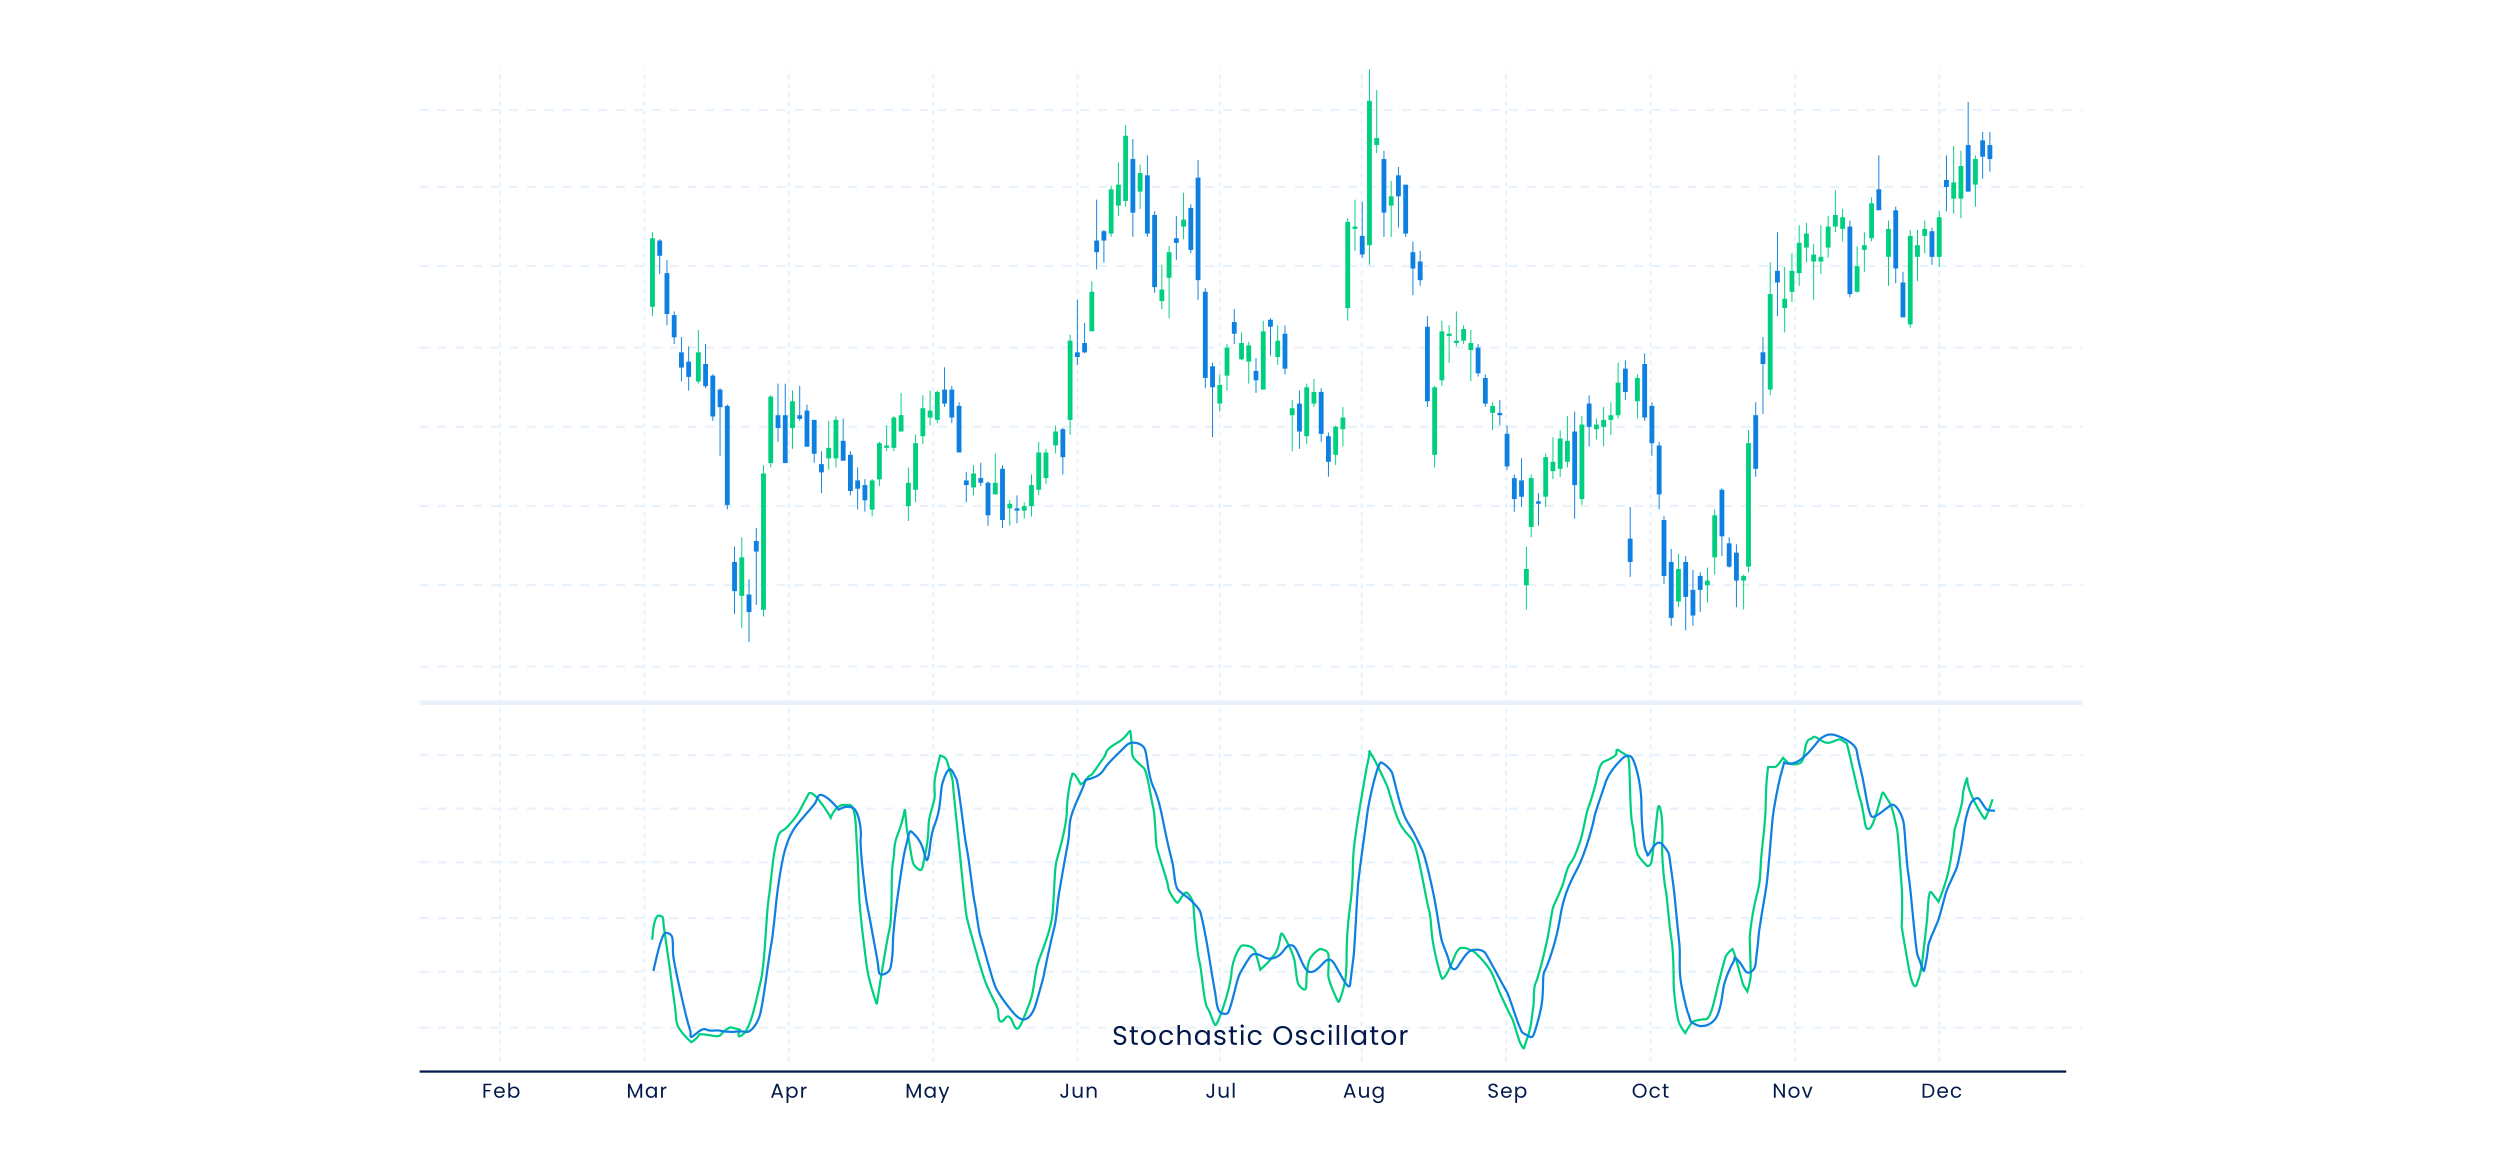 <svg width="1120" height="527" viewBox="0 0 1120 527" fill="none" xmlns="http://www.w3.org/2000/svg">
<rect width="1120" height="527" fill="white"/>
<line x1="224.018" y1="475.476" x2="224.018" y2="31" stroke="#E7F2FC" stroke-dasharray="2 2"/>
<line x1="288.707" y1="475.476" x2="288.707" y2="31" stroke="#E7F2FC" stroke-dasharray="2 2"/>
<line x1="353.396" y1="475.476" x2="353.396" y2="31" stroke="#E7F2FC" stroke-dasharray="2 2"/>
<line x1="418.085" y1="475.476" x2="418.085" y2="31" stroke="#E7F2FC" stroke-dasharray="2 2"/>
<line x1="482.774" y1="475.476" x2="482.774" y2="31" stroke="#E7F2FC" stroke-dasharray="2 2"/>
<line x1="546.419" y1="475.476" x2="546.419" y2="31" stroke="#E7F2FC" stroke-dasharray="2 2"/>
<line x1="610.065" y1="475.476" x2="610.065" y2="31" stroke="#E7F2FC" stroke-dasharray="2 2"/>
<line x1="674.754" y1="475.476" x2="674.754" y2="31" stroke="#E7F2FC" stroke-dasharray="2 2"/>
<line x1="739.443" y1="475.476" x2="739.443" y2="31" stroke="#E7F2FC" stroke-dasharray="2 2"/>
<line x1="804.132" y1="475.476" x2="804.132" y2="31" stroke="#E7F2FC" stroke-dasharray="2 2"/>
<line x1="868.821" y1="475.476" x2="868.821" y2="31" stroke="#E7F2FC" stroke-dasharray="2 2"/>
<line x1="188" y1="314.84" x2="932.966" y2="314.84" stroke="#E7F2FC" stroke-width="2"/>
<line x1="188" y1="49.281" x2="932.966" y2="49.281" stroke="#E7F2FC" stroke-dasharray="4 4"/>
<line x1="188" y1="83.712" x2="932.966" y2="83.712" stroke="#E7F2FC" stroke-dasharray="4 4"/>
<line x1="188" y1="119.187" x2="932.966" y2="119.187" stroke="#E7F2FC" stroke-dasharray="4 4"/>
<line x1="188" y1="155.705" x2="932.966" y2="155.705" stroke="#E7F2FC" stroke-dasharray="4 4"/>
<line x1="188" y1="191.179" x2="932.966" y2="191.179" stroke="#E7F2FC" stroke-dasharray="4 4"/>
<line x1="188" y1="226.654" x2="932.966" y2="226.654" stroke="#E7F2FC" stroke-dasharray="4 4"/>
<line x1="188" y1="262.128" x2="932.966" y2="262.128" stroke="#E7F2FC" stroke-dasharray="4 4"/>
<line x1="188" y1="298.646" x2="932.966" y2="298.646" stroke="#E7F2FC" stroke-dasharray="4 4"/>
<line x1="188" y1="338.294" x2="932.966" y2="338.294" stroke="#E7F2FC" stroke-dasharray="4 4"/>
<line x1="188" y1="362.292" x2="932.966" y2="362.292" stroke="#E7F2FC" stroke-dasharray="4 4"/>
<line x1="188" y1="386.289" x2="932.966" y2="386.289" stroke="#E7F2FC" stroke-dasharray="4 4"/>
<line x1="188" y1="411.33" x2="932.966" y2="411.33" stroke="#E7F2FC" stroke-dasharray="4 4"/>
<line x1="188" y1="435.328" x2="932.966" y2="435.328" stroke="#E7F2FC" stroke-dasharray="4 4"/>
<line x1="188" y1="460.368" x2="932.966" y2="460.368" stroke="#E7F2FC" stroke-dasharray="4 4"/>
<line x1="188" y1="480.054" x2="925.663" y2="480.054" stroke="#02194A"/>
<path d="M220.158 485.506V486.172H217.431V488.287H219.645V488.953H217.431V491.779H216.612V485.506H220.158ZM226.147 489.124C226.147 489.28 226.138 489.445 226.12 489.619H222.178C222.208 490.105 222.373 490.486 222.673 490.762C222.979 491.032 223.348 491.167 223.78 491.167C224.134 491.167 224.428 491.086 224.662 490.924C224.902 490.756 225.07 490.534 225.166 490.258H226.048C225.916 490.732 225.652 491.119 225.256 491.419C224.86 491.713 224.368 491.86 223.78 491.86C223.312 491.86 222.892 491.755 222.52 491.545C222.154 491.335 221.866 491.038 221.656 490.654C221.446 490.264 221.341 489.814 221.341 489.304C221.341 488.794 221.443 488.347 221.647 487.963C221.851 487.579 222.136 487.285 222.502 487.081C222.874 486.871 223.3 486.766 223.78 486.766C224.248 486.766 224.662 486.868 225.022 487.072C225.382 487.276 225.658 487.558 225.85 487.918C226.048 488.272 226.147 488.674 226.147 489.124ZM225.301 488.953C225.301 488.641 225.232 488.374 225.094 488.152C224.956 487.924 224.767 487.753 224.527 487.639C224.293 487.519 224.032 487.459 223.744 487.459C223.33 487.459 222.976 487.591 222.682 487.855C222.394 488.119 222.229 488.485 222.187 488.953H225.301ZM228.547 487.765C228.715 487.471 228.961 487.231 229.285 487.045C229.609 486.859 229.978 486.766 230.392 486.766C230.836 486.766 231.235 486.871 231.589 487.081C231.943 487.291 232.222 487.588 232.426 487.972C232.63 488.35 232.732 488.791 232.732 489.295C232.732 489.793 232.63 490.237 232.426 490.627C232.222 491.017 231.94 491.32 231.58 491.536C231.226 491.752 230.83 491.86 230.392 491.86C229.966 491.86 229.591 491.767 229.267 491.581C228.949 491.395 228.709 491.158 228.547 490.87V491.779H227.728V485.119H228.547V487.765ZM231.895 489.295C231.895 488.923 231.82 488.599 231.67 488.323C231.52 488.047 231.316 487.837 231.058 487.693C230.806 487.549 230.527 487.477 230.221 487.477C229.921 487.477 229.642 487.552 229.384 487.702C229.132 487.846 228.928 488.059 228.772 488.341C228.622 488.617 228.547 488.938 228.547 489.304C228.547 489.676 228.622 490.003 228.772 490.285C228.928 490.561 229.132 490.774 229.384 490.924C229.642 491.068 229.921 491.14 230.221 491.14C230.527 491.14 230.806 491.068 231.058 490.924C231.316 490.774 231.52 490.561 231.67 490.285C231.82 490.003 231.895 489.673 231.895 489.295Z" fill="#02194A"/>
<path d="M287.689 485.551V491.779H286.87V487.135L284.8 491.779H284.224L282.145 487.126V491.779H281.326V485.551H282.208L284.512 490.699L286.816 485.551H287.689ZM289.272 489.295C289.272 488.791 289.374 488.35 289.578 487.972C289.782 487.588 290.061 487.291 290.415 487.081C290.775 486.871 291.174 486.766 291.612 486.766C292.044 486.766 292.419 486.859 292.737 487.045C293.055 487.231 293.292 487.465 293.448 487.747V486.847H294.276V491.779H293.448V490.861C293.286 491.149 293.043 491.389 292.719 491.581C292.401 491.767 292.029 491.86 291.603 491.86C291.165 491.86 290.769 491.752 290.415 491.536C290.061 491.32 289.782 491.017 289.578 490.627C289.374 490.237 289.272 489.793 289.272 489.295ZM293.448 489.304C293.448 488.932 293.373 488.608 293.223 488.332C293.073 488.056 292.869 487.846 292.611 487.702C292.359 487.552 292.08 487.477 291.774 487.477C291.468 487.477 291.189 487.549 290.937 487.693C290.685 487.837 290.484 488.047 290.334 488.323C290.184 488.599 290.109 488.923 290.109 489.295C290.109 489.673 290.184 490.003 290.334 490.285C290.484 490.561 290.685 490.774 290.937 490.924C291.189 491.068 291.468 491.14 291.774 491.14C292.08 491.14 292.359 491.068 292.611 490.924C292.869 490.774 293.073 490.561 293.223 490.285C293.373 490.003 293.448 489.676 293.448 489.304ZM296.979 487.648C297.123 487.366 297.327 487.147 297.591 486.991C297.861 486.835 298.188 486.757 298.572 486.757V487.603H298.356C297.438 487.603 296.979 488.101 296.979 489.097V491.779H296.16V486.847H296.979V487.648Z" fill="#02194A"/>
<path d="M349.523 490.384H346.787L346.283 491.779H345.419L347.687 485.542H348.632L350.891 491.779H350.027L349.523 490.384ZM349.289 489.718L348.155 486.55L347.021 489.718H349.289ZM353.199 487.756C353.361 487.474 353.601 487.24 353.919 487.054C354.243 486.862 354.618 486.766 355.044 486.766C355.482 486.766 355.878 486.871 356.232 487.081C356.592 487.291 356.874 487.588 357.078 487.972C357.282 488.35 357.384 488.791 357.384 489.295C357.384 489.793 357.282 490.237 357.078 490.627C356.874 491.017 356.592 491.32 356.232 491.536C355.878 491.752 355.482 491.86 355.044 491.86C354.624 491.86 354.252 491.767 353.928 491.581C353.61 491.389 353.367 491.152 353.199 490.87V494.119H352.38V486.847H353.199V487.756ZM356.547 489.295C356.547 488.923 356.472 488.599 356.322 488.323C356.172 488.047 355.968 487.837 355.71 487.693C355.458 487.549 355.179 487.477 354.873 487.477C354.573 487.477 354.294 487.552 354.036 487.702C353.784 487.846 353.58 488.059 353.424 488.341C353.274 488.617 353.199 488.938 353.199 489.304C353.199 489.676 353.274 490.003 353.424 490.285C353.58 490.561 353.784 490.774 354.036 490.924C354.294 491.068 354.573 491.14 354.873 491.14C355.179 491.14 355.458 491.068 355.71 490.924C355.968 490.774 356.172 490.561 356.322 490.285C356.472 490.003 356.547 489.673 356.547 489.295ZM359.781 487.648C359.925 487.366 360.129 487.147 360.393 486.991C360.663 486.835 360.99 486.757 361.374 486.757V487.603H361.158C360.24 487.603 359.781 488.101 359.781 489.097V491.779H358.962V486.847H359.781V487.648Z" fill="#02194A"/>
<path d="M412.558 485.551V491.779H411.739V487.135L409.669 491.779H409.093L407.014 487.126V491.779H406.195V485.551H407.077L409.381 490.699L411.685 485.551H412.558ZM414.141 489.295C414.141 488.791 414.243 488.35 414.447 487.972C414.651 487.588 414.93 487.291 415.284 487.081C415.644 486.871 416.043 486.766 416.481 486.766C416.913 486.766 417.288 486.859 417.606 487.045C417.924 487.231 418.161 487.465 418.317 487.747V486.847H419.145V491.779H418.317V490.861C418.155 491.149 417.912 491.389 417.588 491.581C417.27 491.767 416.898 491.86 416.472 491.86C416.034 491.86 415.638 491.752 415.284 491.536C414.93 491.32 414.651 491.017 414.447 490.627C414.243 490.237 414.141 489.793 414.141 489.295ZM418.317 489.304C418.317 488.932 418.242 488.608 418.092 488.332C417.942 488.056 417.738 487.846 417.48 487.702C417.228 487.552 416.949 487.477 416.643 487.477C416.337 487.477 416.058 487.549 415.806 487.693C415.554 487.837 415.353 488.047 415.203 488.323C415.053 488.599 414.978 488.923 414.978 489.295C414.978 489.673 415.053 490.003 415.203 490.285C415.353 490.561 415.554 490.774 415.806 490.924C416.058 491.068 416.337 491.14 416.643 491.14C416.949 491.14 417.228 491.068 417.48 490.924C417.738 490.774 417.942 490.561 418.092 490.285C418.242 490.003 418.317 489.676 418.317 489.304ZM425.277 486.847L422.307 494.101H421.461L422.433 491.725L420.444 486.847H421.353L422.901 490.843L424.431 486.847H425.277Z" fill="#02194A"/>
<path d="M478.483 485.506V490.141C478.483 490.657 478.324 491.071 478.006 491.383C477.688 491.689 477.268 491.842 476.746 491.842C476.218 491.842 475.795 491.686 475.477 491.374C475.159 491.056 475 490.624 475 490.078H475.819C475.825 490.384 475.903 490.633 476.053 490.825C476.209 491.017 476.44 491.113 476.746 491.113C477.052 491.113 477.28 491.023 477.43 490.843C477.58 490.657 477.655 490.423 477.655 490.141V485.506H478.483ZM484.97 486.847V491.779H484.151V491.05C483.995 491.302 483.776 491.5 483.494 491.644C483.218 491.782 482.912 491.851 482.576 491.851C482.192 491.851 481.847 491.773 481.541 491.617C481.235 491.455 480.992 491.215 480.812 490.897C480.638 490.579 480.551 490.192 480.551 489.736V486.847H481.361V489.628C481.361 490.114 481.484 490.489 481.73 490.753C481.976 491.011 482.312 491.14 482.738 491.14C483.176 491.14 483.521 491.005 483.773 490.735C484.025 490.465 484.151 490.072 484.151 489.556V486.847H484.97ZM489.256 486.757C489.856 486.757 490.342 486.94 490.714 487.306C491.086 487.666 491.272 488.188 491.272 488.872V491.779H490.462V488.989C490.462 488.497 490.339 488.122 490.093 487.864C489.847 487.6 489.511 487.468 489.085 487.468C488.653 487.468 488.308 487.603 488.05 487.873C487.798 488.143 487.672 488.536 487.672 489.052V491.779H486.853V486.847H487.672V487.549C487.834 487.297 488.053 487.102 488.329 486.964C488.611 486.826 488.92 486.757 489.256 486.757Z" fill="#02194A"/>
<path d="M543.899 485.506V490.141C543.899 490.657 543.74 491.071 543.422 491.383C543.104 491.689 542.684 491.842 542.162 491.842C541.634 491.842 541.211 491.686 540.893 491.374C540.575 491.056 540.416 490.624 540.416 490.078H541.235C541.241 490.384 541.319 490.633 541.469 490.825C541.625 491.017 541.856 491.113 542.162 491.113C542.468 491.113 542.696 491.023 542.846 490.843C542.996 490.657 543.071 490.423 543.071 490.141V485.506H543.899ZM550.387 486.847V491.779H549.568V491.05C549.412 491.302 549.193 491.5 548.911 491.644C548.635 491.782 548.329 491.851 547.993 491.851C547.609 491.851 547.264 491.773 546.958 491.617C546.652 491.455 546.409 491.215 546.229 490.897C546.055 490.579 545.968 490.192 545.968 489.736V486.847H546.778V489.628C546.778 490.114 546.901 490.489 547.147 490.753C547.393 491.011 547.729 491.14 548.155 491.14C548.593 491.14 548.938 491.005 549.19 490.735C549.442 490.465 549.568 490.072 549.568 489.556V486.847H550.387ZM553.089 485.119V491.779H552.27V485.119H553.089Z" fill="#02194A"/>
<path d="M606.036 490.384H603.3L602.796 491.779H601.932L604.2 485.542H605.145L607.404 491.779H606.54L606.036 490.384ZM605.802 489.718L604.668 486.55L603.534 489.718H605.802ZM613.266 486.847V491.779H612.447V491.05C612.291 491.302 612.072 491.5 611.79 491.644C611.514 491.782 611.208 491.851 610.872 491.851C610.488 491.851 610.143 491.773 609.837 491.617C609.531 491.455 609.288 491.215 609.108 490.897C608.934 490.579 608.847 490.192 608.847 489.736V486.847H609.657V489.628C609.657 490.114 609.78 490.489 610.026 490.753C610.272 491.011 610.608 491.14 611.034 491.14C611.472 491.14 611.817 491.005 612.069 490.735C612.321 490.465 612.447 490.072 612.447 489.556V486.847H613.266ZM617.183 486.766C617.609 486.766 617.981 486.859 618.299 487.045C618.623 487.231 618.863 487.465 619.019 487.747V486.847H619.847V491.887C619.847 492.337 619.751 492.736 619.559 493.084C619.367 493.438 619.091 493.714 618.731 493.912C618.377 494.11 617.963 494.209 617.489 494.209C616.841 494.209 616.301 494.056 615.869 493.75C615.437 493.444 615.182 493.027 615.104 492.499H615.914C616.004 492.799 616.19 493.039 616.472 493.219C616.754 493.405 617.093 493.498 617.489 493.498C617.939 493.498 618.305 493.357 618.587 493.075C618.875 492.793 619.019 492.397 619.019 491.887V490.852C618.857 491.14 618.617 491.38 618.299 491.572C617.981 491.764 617.609 491.86 617.183 491.86C616.745 491.86 616.346 491.752 615.986 491.536C615.632 491.32 615.353 491.017 615.149 490.627C614.945 490.237 614.843 489.793 614.843 489.295C614.843 488.791 614.945 488.35 615.149 487.972C615.353 487.588 615.632 487.291 615.986 487.081C616.346 486.871 616.745 486.766 617.183 486.766ZM619.019 489.304C619.019 488.932 618.944 488.608 618.794 488.332C618.644 488.056 618.44 487.846 618.182 487.702C617.93 487.552 617.651 487.477 617.345 487.477C617.039 487.477 616.76 487.549 616.508 487.693C616.256 487.837 616.055 488.047 615.905 488.323C615.755 488.599 615.68 488.923 615.68 489.295C615.68 489.673 615.755 490.003 615.905 490.285C616.055 490.561 616.256 490.774 616.508 490.924C616.76 491.068 617.039 491.14 617.345 491.14C617.651 491.14 617.93 491.068 618.182 490.924C618.44 490.774 618.644 490.561 618.794 490.285C618.944 490.003 619.019 489.676 619.019 489.304Z" fill="#02194A"/>
<path d="M668.963 491.842C668.549 491.842 668.177 491.77 667.847 491.626C667.523 491.476 667.268 491.272 667.082 491.014C666.896 490.75 666.8 490.447 666.794 490.105H667.667C667.697 490.399 667.817 490.648 668.027 490.852C668.243 491.05 668.555 491.149 668.963 491.149C669.353 491.149 669.659 491.053 669.881 490.861C670.109 490.663 670.223 490.411 670.223 490.105C670.223 489.865 670.157 489.67 670.025 489.52C669.893 489.37 669.728 489.256 669.53 489.178C669.332 489.1 669.065 489.016 668.729 488.926C668.315 488.818 667.982 488.71 667.73 488.602C667.484 488.494 667.271 488.326 667.091 488.098C666.917 487.864 666.83 487.552 666.83 487.162C666.83 486.82 666.917 486.517 667.091 486.253C667.265 485.989 667.508 485.785 667.82 485.641C668.138 485.497 668.501 485.425 668.909 485.425C669.497 485.425 669.977 485.572 670.349 485.866C670.727 486.16 670.94 486.55 670.988 487.036H670.088C670.058 486.796 669.932 486.586 669.71 486.406C669.488 486.22 669.194 486.127 668.828 486.127C668.486 486.127 668.207 486.217 667.991 486.397C667.775 486.571 667.667 486.817 667.667 487.135C667.667 487.363 667.73 487.549 667.856 487.693C667.988 487.837 668.147 487.948 668.333 488.026C668.525 488.098 668.792 488.182 669.134 488.278C669.548 488.392 669.881 488.506 670.133 488.62C670.385 488.728 670.601 488.899 670.781 489.133C670.961 489.361 671.051 489.673 671.051 490.069C671.051 490.375 670.97 490.663 670.808 490.933C670.646 491.203 670.406 491.422 670.088 491.59C669.77 491.758 669.395 491.842 668.963 491.842ZM677.256 489.124C677.256 489.28 677.247 489.445 677.229 489.619H673.287C673.317 490.105 673.482 490.486 673.782 490.762C674.088 491.032 674.457 491.167 674.889 491.167C675.243 491.167 675.537 491.086 675.771 490.924C676.011 490.756 676.179 490.534 676.275 490.258H677.157C677.025 490.732 676.761 491.119 676.365 491.419C675.969 491.713 675.477 491.86 674.889 491.86C674.421 491.86 674.001 491.755 673.629 491.545C673.263 491.335 672.975 491.038 672.765 490.654C672.555 490.264 672.45 489.814 672.45 489.304C672.45 488.794 672.552 488.347 672.756 487.963C672.96 487.579 673.245 487.285 673.611 487.081C673.983 486.871 674.409 486.766 674.889 486.766C675.357 486.766 675.771 486.868 676.131 487.072C676.491 487.276 676.767 487.558 676.959 487.918C677.157 488.272 677.256 488.674 677.256 489.124ZM676.41 488.953C676.41 488.641 676.341 488.374 676.203 488.152C676.065 487.924 675.876 487.753 675.636 487.639C675.402 487.519 675.141 487.459 674.853 487.459C674.439 487.459 674.085 487.591 673.791 487.855C673.503 488.119 673.338 488.485 673.296 488.953H676.41ZM679.656 487.756C679.818 487.474 680.058 487.24 680.376 487.054C680.7 486.862 681.075 486.766 681.501 486.766C681.939 486.766 682.335 486.871 682.689 487.081C683.049 487.291 683.331 487.588 683.535 487.972C683.739 488.35 683.841 488.791 683.841 489.295C683.841 489.793 683.739 490.237 683.535 490.627C683.331 491.017 683.049 491.32 682.689 491.536C682.335 491.752 681.939 491.86 681.501 491.86C681.081 491.86 680.709 491.767 680.385 491.581C680.067 491.389 679.824 491.152 679.656 490.87V494.119H678.837V486.847H679.656V487.756ZM683.004 489.295C683.004 488.923 682.929 488.599 682.779 488.323C682.629 488.047 682.425 487.837 682.167 487.693C681.915 487.549 681.636 487.477 681.33 487.477C681.03 487.477 680.751 487.552 680.493 487.702C680.241 487.846 680.037 488.059 679.881 488.341C679.731 488.617 679.656 488.938 679.656 489.304C679.656 489.676 679.731 490.003 679.881 490.285C680.037 490.561 680.241 490.774 680.493 490.924C680.751 491.068 681.03 491.14 681.33 491.14C681.636 491.14 681.915 491.068 682.167 490.924C682.425 490.774 682.629 490.561 682.779 490.285C682.929 490.003 683.004 489.673 683.004 489.295Z" fill="#02194A"/>
<path d="M734.548 491.842C733.966 491.842 733.435 491.707 732.955 491.437C732.475 491.161 732.094 490.78 731.812 490.294C731.536 489.802 731.398 489.25 731.398 488.638C731.398 488.026 731.536 487.477 731.812 486.991C732.094 486.499 732.475 486.118 732.955 485.848C733.435 485.572 733.966 485.434 734.548 485.434C735.136 485.434 735.67 485.572 736.15 485.848C736.63 486.118 737.008 486.496 737.284 486.982C737.56 487.468 737.698 488.02 737.698 488.638C737.698 489.256 737.56 489.808 737.284 490.294C737.008 490.78 736.63 491.161 736.15 491.437C735.67 491.707 735.136 491.842 734.548 491.842ZM734.548 491.131C734.986 491.131 735.379 491.029 735.727 490.825C736.081 490.621 736.357 490.33 736.555 489.952C736.759 489.574 736.861 489.136 736.861 488.638C736.861 488.134 736.759 487.696 736.555 487.324C736.357 486.946 736.084 486.655 735.736 486.451C735.388 486.247 734.992 486.145 734.548 486.145C734.104 486.145 733.708 486.247 733.36 486.451C733.012 486.655 732.736 486.946 732.532 487.324C732.334 487.696 732.235 488.134 732.235 488.638C732.235 489.136 732.334 489.574 732.532 489.952C732.736 490.33 733.012 490.621 733.36 490.825C733.714 491.029 734.11 491.131 734.548 491.131ZM738.973 489.304C738.973 488.794 739.075 488.35 739.279 487.972C739.483 487.588 739.765 487.291 740.125 487.081C740.491 486.871 740.908 486.766 741.376 486.766C741.982 486.766 742.48 486.913 742.87 487.207C743.266 487.501 743.527 487.909 743.653 488.431H742.771C742.687 488.131 742.522 487.894 742.276 487.72C742.036 487.546 741.736 487.459 741.376 487.459C740.908 487.459 740.53 487.621 740.242 487.945C739.954 488.263 739.81 488.716 739.81 489.304C739.81 489.898 739.954 490.357 740.242 490.681C740.53 491.005 740.908 491.167 741.376 491.167C741.736 491.167 742.036 491.083 742.276 490.915C742.516 490.747 742.681 490.507 742.771 490.195H743.653C743.521 490.699 743.257 491.104 742.861 491.41C742.465 491.71 741.97 491.86 741.376 491.86C740.908 491.86 740.491 491.755 740.125 491.545C739.765 491.335 739.483 491.038 739.279 490.654C739.075 490.27 738.973 489.82 738.973 489.304ZM746.245 487.522V490.429C746.245 490.669 746.296 490.84 746.398 490.942C746.5 491.038 746.677 491.086 746.929 491.086H747.532V491.779H746.794C746.338 491.779 745.996 491.674 745.768 491.464C745.54 491.254 745.426 490.909 745.426 490.429V487.522H744.787V486.847H745.426V485.605H746.245V486.847H747.532V487.522H746.245Z" fill="#02194A"/>
<path d="M799.627 491.779H798.808L795.514 486.784V491.779H794.695V485.497H795.514L798.808 490.483V485.497H799.627V491.779ZM803.674 491.86C803.212 491.86 802.792 491.755 802.414 491.545C802.042 491.335 801.748 491.038 801.532 490.654C801.322 490.264 801.217 489.814 801.217 489.304C801.217 488.8 801.325 488.356 801.541 487.972C801.763 487.582 802.063 487.285 802.441 487.081C802.819 486.871 803.242 486.766 803.71 486.766C804.178 486.766 804.601 486.871 804.979 487.081C805.357 487.285 805.654 487.579 805.87 487.963C806.092 488.347 806.203 488.794 806.203 489.304C806.203 489.814 806.089 490.264 805.861 490.654C805.639 491.038 805.336 491.335 804.952 491.545C804.568 491.755 804.142 491.86 803.674 491.86ZM803.674 491.14C803.968 491.14 804.244 491.071 804.502 490.933C804.76 490.795 804.967 490.588 805.123 490.312C805.285 490.036 805.366 489.7 805.366 489.304C805.366 488.908 805.288 488.572 805.132 488.296C804.976 488.02 804.772 487.816 804.52 487.684C804.268 487.546 803.995 487.477 803.701 487.477C803.401 487.477 803.125 487.546 802.873 487.684C802.627 487.816 802.429 488.02 802.279 488.296C802.129 488.572 802.054 488.908 802.054 489.304C802.054 489.706 802.126 490.045 802.27 490.321C802.42 490.597 802.618 490.804 802.864 490.942C803.11 491.074 803.38 491.14 803.674 491.14ZM809.616 491.023L811.146 486.847H812.019L810.084 491.779H809.13L807.195 486.847H808.077L809.616 491.023Z" fill="#02194A"/>
<path d="M863.283 485.506C863.967 485.506 864.558 485.635 865.056 485.893C865.56 486.145 865.944 486.508 866.208 486.982C866.478 487.456 866.613 488.014 866.613 488.656C866.613 489.298 866.478 489.856 866.208 490.33C865.944 490.798 865.56 491.158 865.056 491.41C864.558 491.656 863.967 491.779 863.283 491.779H861.33V485.506H863.283ZM863.283 491.104C864.093 491.104 864.711 490.891 865.137 490.465C865.563 490.033 865.776 489.43 865.776 488.656C865.776 487.876 865.56 487.267 865.128 486.829C864.702 486.391 864.087 486.172 863.283 486.172H862.149V491.104H863.283ZM872.693 489.124C872.693 489.28 872.684 489.445 872.666 489.619H868.724C868.754 490.105 868.919 490.486 869.219 490.762C869.525 491.032 869.894 491.167 870.326 491.167C870.68 491.167 870.974 491.086 871.208 490.924C871.448 490.756 871.616 490.534 871.712 490.258H872.594C872.462 490.732 872.198 491.119 871.802 491.419C871.406 491.713 870.914 491.86 870.326 491.86C869.858 491.86 869.438 491.755 869.066 491.545C868.7 491.335 868.412 491.038 868.202 490.654C867.992 490.264 867.887 489.814 867.887 489.304C867.887 488.794 867.989 488.347 868.193 487.963C868.397 487.579 868.682 487.285 869.048 487.081C869.42 486.871 869.846 486.766 870.326 486.766C870.794 486.766 871.208 486.868 871.568 487.072C871.928 487.276 872.204 487.558 872.396 487.918C872.594 488.272 872.693 488.674 872.693 489.124ZM871.847 488.953C871.847 488.641 871.778 488.374 871.64 488.152C871.502 487.924 871.313 487.753 871.073 487.639C870.839 487.519 870.578 487.459 870.29 487.459C869.876 487.459 869.522 487.591 869.228 487.855C868.94 488.119 868.775 488.485 868.733 488.953H871.847ZM873.968 489.304C873.968 488.794 874.07 488.35 874.274 487.972C874.478 487.588 874.76 487.291 875.12 487.081C875.486 486.871 875.903 486.766 876.371 486.766C876.977 486.766 877.475 486.913 877.865 487.207C878.261 487.501 878.522 487.909 878.648 488.431H877.766C877.682 488.131 877.517 487.894 877.271 487.72C877.031 487.546 876.731 487.459 876.371 487.459C875.903 487.459 875.525 487.621 875.237 487.945C874.949 488.263 874.805 488.716 874.805 489.304C874.805 489.898 874.949 490.357 875.237 490.681C875.525 491.005 875.903 491.167 876.371 491.167C876.731 491.167 877.031 491.083 877.271 490.915C877.511 490.747 877.676 490.507 877.766 490.195H878.648C878.516 490.699 878.252 491.104 877.856 491.41C877.46 491.71 876.965 491.86 876.371 491.86C875.903 491.86 875.486 491.755 875.12 491.545C874.76 491.335 874.478 491.038 874.274 490.654C874.07 490.27 873.968 489.82 873.968 489.304Z" fill="#02194A"/>
<rect x="291.219" y="106.74" width="2.163" height="30.711" fill="#00CF80"/>
<rect x="292.084" y="104.036" width="0.433" height="37.561" fill="#00CF80"/>
<rect x="294.464" y="107.767" width="2.163" height="6.825" fill="#0E80E1"/>
<rect x="295.329" y="107.167" width="0.433" height="15.651" fill="#0E80E1"/>
<rect x="297.709" y="122.374" width="2.163" height="18.302" fill="#0E80E1"/>
<rect x="298.574" y="116.556" width="0.433" height="29.214" fill="#0E80E1"/>
<rect x="300.953" y="141.155" width="2.163" height="9.955" fill="#0E80E1"/>
<rect x="301.819" y="139.511" width="0.433" height="14.607" fill="#0E80E1"/>
<rect x="304.198" y="157.849" width="2.163" height="6.825" fill="#0E80E1"/>
<rect x="305.063" y="150.988" width="0.433" height="19.824" fill="#0E80E1"/>
<rect x="307.443" y="162.022" width="2.163" height="6.825" fill="#0E80E1"/>
<rect x="308.308" y="155.161" width="0.433" height="19.824" fill="#0E80E1"/>
<rect x="347.46" y="186.019" width="2.163" height="5.781" fill="#0E80E1"/>
<rect x="348.325" y="171.855" width="0.433" height="26.084" fill="#0E80E1"/>
<rect x="363.682" y="188.106" width="2.163" height="15.171" fill="#0E80E1"/>
<rect x="364.548" y="189.593" width="0.433" height="17.737" fill="#0E80E1"/>
<rect x="357.193" y="186.019" width="2.163" height="1.608" fill="#0E80E1"/>
<rect x="358.058" y="172.898" width="0.433" height="15.651" fill="#0E80E1"/>
<rect x="366.927" y="207.93" width="2.163" height="3.694" fill="#0E80E1"/>
<rect x="367.792" y="202.113" width="0.433" height="18.781" fill="#0E80E1"/>
<rect x="383.15" y="215.234" width="2.163" height="3.694" fill="#0E80E1"/>
<rect x="384.015" y="209.416" width="0.433" height="18.781" fill="#0E80E1"/>
<rect x="386.395" y="217.321" width="2.163" height="6.825" fill="#0E80E1"/>
<rect x="387.26" y="214.633" width="0.433" height="14.607" fill="#0E80E1"/>
<rect x="376.661" y="197.496" width="2.163" height="8.911" fill="#0E80E1"/>
<rect x="377.526" y="187.505" width="0.433" height="18.781" fill="#0E80E1"/>
<rect x="379.906" y="203.757" width="2.163" height="16.215" fill="#0E80E1"/>
<rect x="380.771" y="202.113" width="0.433" height="19.824" fill="#0E80E1"/>
<rect x="370.172" y="200.626" width="2.163" height="4.738" fill="#00CF80"/>
<rect x="371.037" y="188.549" width="0.433" height="21.911" fill="#00CF80"/>
<rect x="389.639" y="215.234" width="2.163" height="13.085" fill="#00CF80"/>
<rect x="390.504" y="214.633" width="0.433" height="16.694" fill="#00CF80"/>
<rect x="392.884" y="198.54" width="2.163" height="16.215" fill="#00CF80"/>
<rect x="393.749" y="197.939" width="0.433" height="19.824" fill="#00CF80"/>
<rect x="396.128" y="199.583" width="2.163" height="1.043" fill="#00CF80"/>
<rect x="396.993" y="190.635" width="0.433" height="11.477" fill="#00CF80"/>
<rect x="399.373" y="187.062" width="2.163" height="13.564" fill="#00CF80"/>
<rect x="400.238" y="186.462" width="0.433" height="15.651" fill="#00CF80"/>
<rect x="402.618" y="186.019" width="2.163" height="7.304" fill="#00CF80"/>
<rect x="403.483" y="176.028" width="0.433" height="15.651" fill="#00CF80"/>
<rect x="412.352" y="182.889" width="2.163" height="12.52" fill="#00CF80"/>
<rect x="413.217" y="177.072" width="0.433" height="21.911" fill="#00CF80"/>
<rect x="415.596" y="183.933" width="2.163" height="3.13" fill="#00CF80"/>
<rect x="416.461" y="174.985" width="0.433" height="15.651" fill="#00CF80"/>
<rect x="435.064" y="212.104" width="2.163" height="6.26" fill="#00CF80"/>
<rect x="435.929" y="208.373" width="0.433" height="13.564" fill="#00CF80"/>
<rect x="451.287" y="225.668" width="2.163" height="2.087" fill="#00CF80"/>
<rect x="452.152" y="224.023" width="0.433" height="11.477" fill="#00CF80"/>
<rect x="457.776" y="226.711" width="2.163" height="2.087" fill="#00CF80"/>
<rect x="458.641" y="225.067" width="0.433" height="7.304" fill="#00CF80"/>
<rect x="461.021" y="217.321" width="2.163" height="9.39" fill="#00CF80"/>
<rect x="461.886" y="212.546" width="0.433" height="18.781" fill="#00CF80"/>
<rect x="464.265" y="202.713" width="2.163" height="16.694" fill="#00CF80"/>
<rect x="465.13" y="197.939" width="0.433" height="23.997" fill="#00CF80"/>
<rect x="467.51" y="202.713" width="2.163" height="11.477" fill="#00CF80"/>
<rect x="468.375" y="201.07" width="0.433" height="15.651" fill="#00CF80"/>
<rect x="471.836" y="193.323" width="2.163" height="6.26" fill="#00CF80"/>
<rect x="472.701" y="190.635" width="0.433" height="12.52" fill="#00CF80"/>
<rect x="478.325" y="152.632" width="2.163" height="35.475" fill="#00CF80"/>
<rect x="479.19" y="149.944" width="0.433" height="44.865" fill="#00CF80"/>
<rect x="475.081" y="192.28" width="2.163" height="12.52" fill="#0E80E1"/>
<rect x="475.946" y="191.679" width="0.433" height="20.867" fill="#0E80E1"/>
<rect x="481.57" y="157.849" width="2.163" height="2.087" fill="#0E80E1"/>
<rect x="482.435" y="134.294" width="0.433" height="29.214" fill="#0E80E1"/>
<rect x="490.222" y="107.766" width="2.163" height="5.217" fill="#0E80E1"/>
<rect x="491.087" y="89.429" width="0.433" height="31.301" fill="#0E80E1"/>
<rect x="542.136" y="164.109" width="2.163" height="9.39" fill="#0E80E1"/>
<rect x="543.001" y="162.465" width="0.433" height="33.388" fill="#0E80E1"/>
<rect x="551.87" y="144.284" width="2.163" height="5.217" fill="#0E80E1"/>
<rect x="552.735" y="138.467" width="0.433" height="15.651" fill="#0E80E1"/>
<rect x="622.17" y="87.942" width="2.163" height="4.173" fill="#00CF80"/>
<rect x="623.035" y="81.082" width="0.433" height="25.041" fill="#00CF80"/>
<rect x="609.192" y="105.68" width="2.163" height="8.347" fill="#0E80E1"/>
<rect x="610.057" y="90.472" width="0.433" height="25.041" fill="#0E80E1"/>
<rect x="631.904" y="112.983" width="2.163" height="7.304" fill="#0E80E1"/>
<rect x="632.768" y="108.209" width="0.433" height="23.997" fill="#0E80E1"/>
<rect x="635.148" y="117.157" width="2.163" height="8.347" fill="#0E80E1"/>
<rect x="636.013" y="112.383" width="0.433" height="15.651" fill="#0E80E1"/>
<rect x="651.371" y="152.632" width="2.163" height="1.043" fill="#00CF80"/>
<rect x="652.236" y="139.511" width="0.433" height="15.651" fill="#00CF80"/>
<rect x="670.839" y="184.976" width="2.163" height="1.043" fill="#0E80E1"/>
<rect x="671.704" y="179.158" width="0.433" height="11.477" fill="#0E80E1"/>
<rect x="674.083" y="194.366" width="2.163" height="14.607" fill="#0E80E1"/>
<rect x="674.948" y="190.635" width="0.433" height="19.824" fill="#0E80E1"/>
<rect x="710.856" y="180.802" width="2.163" height="10.434" fill="#0E80E1"/>
<rect x="711.721" y="177.072" width="0.433" height="22.954" fill="#0E80E1"/>
<rect x="735.731" y="163.066" width="2.163" height="23.997" fill="#0E80E1"/>
<rect x="736.596" y="158.292" width="0.433" height="30.258" fill="#0E80E1"/>
<rect x="727.079" y="165.153" width="2.163" height="10.434" fill="#0E80E1"/>
<rect x="727.944" y="161.422" width="0.433" height="17.737" fill="#0E80E1"/>
<rect x="738.976" y="181.846" width="2.163" height="16.694" fill="#0E80E1"/>
<rect x="739.841" y="180.202" width="0.433" height="23.997" fill="#0E80E1"/>
<rect x="742.22" y="199.583" width="2.163" height="21.911" fill="#0E80E1"/>
<rect x="743.085" y="197.939" width="0.433" height="30.258" fill="#0E80E1"/>
<rect x="744.383" y="232.971" width="2.163" height="25.041" fill="#0E80E1"/>
<rect x="745.248" y="231.327" width="0.433" height="30.258" fill="#0E80E1"/>
<rect x="747.628" y="251.752" width="2.163" height="25.041" fill="#0E80E1"/>
<rect x="748.493" y="245.935" width="0.433" height="34.431" fill="#0E80E1"/>
<rect x="729.242" y="241.318" width="2.163" height="10.434" fill="#0E80E1"/>
<rect x="730.107" y="227.154" width="0.433" height="31.301" fill="#0E80E1"/>
<rect x="770.34" y="219.407" width="2.163" height="20.867" fill="#0E80E1"/>
<rect x="771.205" y="218.807" width="0.433" height="30.258" fill="#0E80E1"/>
<rect x="785.482" y="186.019" width="2.163" height="23.997" fill="#0E80E1"/>
<rect x="786.346" y="180.202" width="0.433" height="33.388" fill="#0E80E1"/>
<rect x="788.726" y="157.849" width="2.163" height="5.217" fill="#0E80E1"/>
<rect x="789.591" y="150.988" width="0.433" height="34.431" fill="#0E80E1"/>
<rect x="795.216" y="121.33" width="2.163" height="5.217" fill="#0E80E1"/>
<rect x="796.081" y="104.036" width="0.433" height="37.561" fill="#0E80E1"/>
<rect x="840.64" y="84.813" width="2.163" height="9.39" fill="#0E80E1"/>
<rect x="841.505" y="69.605" width="0.433" height="19.824" fill="#0E80E1"/>
<rect x="870.923" y="80.639" width="2.163" height="3.13" fill="#0E80E1"/>
<rect x="871.788" y="69.605" width="0.433" height="25.041" fill="#0E80E1"/>
<rect x="887.146" y="62.902" width="2.163" height="7.304" fill="#0E80E1"/>
<rect x="888.011" y="59.171" width="0.433" height="20.867" fill="#0E80E1"/>
<rect x="890.391" y="64.989" width="2.163" height="6.26" fill="#0E80E1"/>
<rect x="891.256" y="59.171" width="0.433" height="17.737" fill="#0E80E1"/>
<rect x="880.657" y="64.989" width="2.163" height="20.867" fill="#0E80E1"/>
<rect x="881.522" y="45.607" width="0.433" height="37.561" fill="#0E80E1"/>
<rect x="864.434" y="103.593" width="2.163" height="11.477" fill="#0E80E1"/>
<rect x="865.299" y="101.949" width="0.433" height="16.694" fill="#0E80E1"/>
<rect x="798.46" y="133.851" width="2.163" height="4.173" fill="#00CF80"/>
<rect x="799.325" y="119.687" width="0.433" height="29.214" fill="#00CF80"/>
<rect x="801.705" y="121.33" width="2.163" height="9.39" fill="#00CF80"/>
<rect x="802.57" y="113.426" width="0.433" height="21.911" fill="#00CF80"/>
<rect x="804.95" y="108.81" width="2.163" height="13.564" fill="#00CF80"/>
<rect x="805.815" y="100.906" width="0.433" height="27.128" fill="#00CF80"/>
<rect x="808.194" y="104.636" width="2.163" height="6.26" fill="#00CF80"/>
<rect x="809.059" y="99.862" width="0.433" height="17.737" fill="#00CF80"/>
<rect x="811.439" y="114.027" width="2.163" height="3.13" fill="#00CF80"/>
<rect x="812.304" y="109.253" width="0.433" height="25.041" fill="#00CF80"/>
<rect x="814.683" y="115.071" width="2.163" height="2.087" fill="#00CF80"/>
<rect x="815.548" y="100.906" width="0.433" height="21.911" fill="#00CF80"/>
<rect x="834.151" y="109.854" width="2.163" height="2.087" fill="#00CF80"/>
<rect x="835.016" y="104.036" width="0.433" height="17.737" fill="#00CF80"/>
<rect x="817.928" y="101.506" width="2.163" height="9.39" fill="#00CF80"/>
<rect x="818.793" y="96.732" width="0.433" height="18.781" fill="#00CF80"/>
<rect x="844.966" y="102.55" width="2.163" height="12.52" fill="#00CF80"/>
<rect x="845.831" y="98.819" width="0.433" height="29.214" fill="#00CF80"/>
<rect x="867.678" y="97.332" width="2.163" height="17.737" fill="#00CF80"/>
<rect x="868.543" y="94.645" width="0.433" height="25.041" fill="#00CF80"/>
<rect x="827.662" y="101.507" width="2.163" height="30.258" fill="#0E80E1"/>
<rect x="828.527" y="98.819" width="0.433" height="34.431" fill="#0E80E1"/>
<rect x="848.211" y="94.202" width="2.163" height="26.084" fill="#0E80E1"/>
<rect x="849.076" y="92.559" width="0.433" height="34.431" fill="#0E80E1"/>
<rect x="851.455" y="126.547" width="2.163" height="15.651" fill="#0E80E1"/>
<rect x="852.32" y="121.773" width="0.433" height="18.781" fill="#0E80E1"/>
<rect x="821.173" y="96.289" width="2.163" height="5.217" fill="#00CF80"/>
<rect x="822.038" y="85.255" width="0.433" height="18.781" fill="#00CF80"/>
<rect x="857.945" y="109.854" width="2.163" height="5.217" fill="#00CF80"/>
<rect x="858.81" y="102.993" width="0.433" height="22.954" fill="#00CF80"/>
<rect x="874.168" y="81.683" width="2.163" height="7.304" fill="#00CF80"/>
<rect x="875.033" y="65.432" width="0.433" height="30.258" fill="#00CF80"/>
<rect x="883.902" y="71.249" width="2.163" height="11.477" fill="#00CF80"/>
<rect x="884.767" y="69.605" width="0.433" height="22.954" fill="#00CF80"/>
<rect x="877.412" y="74.379" width="2.163" height="14.607" fill="#00CF80"/>
<rect x="878.277" y="67.519" width="0.433" height="30.258" fill="#00CF80"/>
<rect x="861.189" y="102.55" width="2.163" height="3.13" fill="#00CF80"/>
<rect x="862.054" y="98.819" width="0.433" height="14.607" fill="#00CF80"/>
<rect x="837.395" y="91.072" width="2.163" height="15.651" fill="#00CF80"/>
<rect x="838.261" y="88.385" width="0.433" height="19.824" fill="#00CF80"/>
<rect x="854.7" y="105.68" width="2.163" height="39.648" fill="#00CF80"/>
<rect x="855.565" y="102.993" width="0.433" height="43.822" fill="#00CF80"/>
<rect x="830.906" y="119.243" width="2.163" height="11.477" fill="#00CF80"/>
<rect x="831.771" y="110.296" width="0.433" height="20.867" fill="#00CF80"/>
<rect x="824.417" y="97.332" width="2.163" height="5.217" fill="#00CF80"/>
<rect x="825.282" y="93.602" width="0.433" height="14.607" fill="#00CF80"/>
<rect x="754.117" y="251.752" width="2.163" height="15.651" fill="#0E80E1"/>
<rect x="754.982" y="249.065" width="0.433" height="33.388" fill="#0E80E1"/>
<rect x="757.362" y="264.273" width="2.163" height="11.477" fill="#0E80E1"/>
<rect x="758.227" y="255.325" width="0.433" height="25.041" fill="#0E80E1"/>
<rect x="760.606" y="258.012" width="2.163" height="6.26" fill="#0E80E1"/>
<rect x="761.471" y="256.368" width="0.433" height="17.737" fill="#0E80E1"/>
<rect x="773.585" y="243.405" width="2.163" height="10.434" fill="#0E80E1"/>
<rect x="774.45" y="240.718" width="0.433" height="13.564" fill="#0E80E1"/>
<rect x="776.829" y="247.579" width="2.163" height="12.52" fill="#0E80E1"/>
<rect x="777.694" y="243.848" width="0.433" height="28.171" fill="#0E80E1"/>
<rect x="763.851" y="260.099" width="2.163" height="2.087" fill="#00CF80"/>
<rect x="764.716" y="254.281" width="0.433" height="15.651" fill="#00CF80"/>
<rect x="780.074" y="258.012" width="2.163" height="2.087" fill="#00CF80"/>
<rect x="780.939" y="257.412" width="0.433" height="15.651" fill="#00CF80"/>
<rect x="677.328" y="214.19" width="2.163" height="9.39" fill="#0E80E1"/>
<rect x="678.193" y="212.546" width="0.433" height="16.694" fill="#0E80E1"/>
<rect x="697.877" y="196.453" width="2.163" height="13.564" fill="#00CF80"/>
<rect x="698.742" y="192.722" width="0.433" height="20.867" fill="#00CF80"/>
<rect x="707.611" y="190.193" width="2.163" height="33.388" fill="#00CF80"/>
<rect x="708.476" y="186.462" width="0.433" height="39.648" fill="#00CF80"/>
<rect x="701.122" y="197.496" width="2.163" height="9.39" fill="#00CF80"/>
<rect x="701.987" y="186.462" width="0.433" height="22.954" fill="#00CF80"/>
<rect x="691.388" y="204.8" width="2.163" height="17.737" fill="#00CF80"/>
<rect x="692.253" y="203.156" width="0.433" height="23.997" fill="#00CF80"/>
<rect x="694.633" y="206.887" width="2.163" height="4.173" fill="#00CF80"/>
<rect x="695.498" y="195.853" width="0.433" height="18.781" fill="#00CF80"/>
<rect x="714.101" y="190.193" width="2.163" height="2.087" fill="#00CF80"/>
<rect x="714.966" y="187.505" width="0.433" height="9.39" fill="#00CF80"/>
<rect x="717.345" y="188.106" width="2.163" height="3.13" fill="#00CF80"/>
<rect x="718.21" y="182.288" width="0.433" height="17.737" fill="#00CF80"/>
<rect x="732.486" y="169.326" width="2.163" height="10.434" fill="#00CF80"/>
<rect x="733.352" y="167.682" width="0.433" height="19.824" fill="#00CF80"/>
<rect x="720.59" y="186.019" width="2.163" height="2.087" fill="#00CF80"/>
<rect x="721.455" y="180.202" width="0.433" height="14.607" fill="#00CF80"/>
<rect x="723.834" y="171.413" width="2.163" height="14.607" fill="#00CF80"/>
<rect x="724.699" y="162.465" width="0.433" height="25.041" fill="#00CF80"/>
<rect x="750.872" y="254.882" width="2.163" height="14.607" fill="#00CF80"/>
<rect x="751.737" y="248.021" width="0.433" height="23.997" fill="#00CF80"/>
<rect x="767.096" y="230.885" width="2.163" height="18.781" fill="#00CF80"/>
<rect x="767.961" y="228.197" width="0.433" height="29.214" fill="#00CF80"/>
<rect x="782.237" y="198.54" width="2.163" height="55.299" fill="#00CF80"/>
<rect x="783.102" y="192.722" width="0.433" height="63.646" fill="#00CF80"/>
<rect x="791.971" y="131.764" width="2.163" height="42.778" fill="#00CF80"/>
<rect x="792.836" y="117.6" width="0.433" height="59.472" fill="#00CF80"/>
<rect x="688.143" y="224.624" width="2.163" height="1.043" fill="#0E80E1"/>
<rect x="689.008" y="220.893" width="0.433" height="14.607" fill="#0E80E1"/>
<rect x="684.899" y="214.19" width="2.163" height="21.911" fill="#00CF80"/>
<rect x="685.764" y="212.546" width="0.433" height="28.171" fill="#00CF80"/>
<rect x="682.736" y="254.882" width="2.163" height="7.304" fill="#00CF80"/>
<rect x="683.601" y="244.891" width="0.433" height="28.171" fill="#00CF80"/>
<rect x="680.573" y="215.234" width="2.163" height="7.304" fill="#0E80E1"/>
<rect x="681.438" y="205.243" width="0.433" height="21.911" fill="#0E80E1"/>
<rect x="704.366" y="193.323" width="2.163" height="23.997" fill="#0E80E1"/>
<rect x="705.231" y="184.375" width="0.433" height="47.995" fill="#0E80E1"/>
<rect x="667.595" y="181.846" width="2.163" height="3.13" fill="#00CF80"/>
<rect x="668.459" y="180.202" width="0.433" height="12.52" fill="#00CF80"/>
<rect x="654.616" y="147.415" width="2.163" height="5.217" fill="#00CF80"/>
<rect x="655.481" y="145.771" width="0.433" height="8.347" fill="#00CF80"/>
<rect x="638.393" y="146.371" width="2.163" height="33.388" fill="#0E80E1"/>
<rect x="639.258" y="141.597" width="0.433" height="40.691" fill="#0E80E1"/>
<rect x="625.414" y="78.552" width="2.163" height="9.39" fill="#0E80E1"/>
<rect x="626.279" y="74.822" width="0.433" height="27.128" fill="#0E80E1"/>
<rect x="628.659" y="82.726" width="2.163" height="21.911" fill="#0E80E1"/>
<rect x="629.524" y="83.168" width="0.433" height="22.954" fill="#0E80E1"/>
<rect x="618.925" y="71.249" width="2.163" height="23.997" fill="#0E80E1"/>
<rect x="619.79" y="67.519" width="0.433" height="38.605" fill="#0E80E1"/>
<rect x="574.582" y="149.502" width="2.163" height="15.651" fill="#0E80E1"/>
<rect x="575.447" y="145.771" width="0.433" height="21.911" fill="#0E80E1"/>
<rect x="590.805" y="175.586" width="2.163" height="18.781" fill="#0E80E1"/>
<rect x="591.67" y="173.941" width="0.433" height="23.997" fill="#0E80E1"/>
<rect x="661.105" y="155.762" width="2.163" height="11.477" fill="#0E80E1"/>
<rect x="661.97" y="154.118" width="0.433" height="14.607" fill="#0E80E1"/>
<rect x="664.35" y="169.326" width="2.163" height="11.477" fill="#0E80E1"/>
<rect x="665.215" y="167.682" width="0.433" height="14.607" fill="#0E80E1"/>
<rect x="594.05" y="195.41" width="2.163" height="11.477" fill="#0E80E1"/>
<rect x="594.915" y="193.766" width="0.433" height="19.824" fill="#0E80E1"/>
<rect x="581.071" y="180.802" width="2.163" height="12.52" fill="#0E80E1"/>
<rect x="581.936" y="174.985" width="0.433" height="26.084" fill="#0E80E1"/>
<rect x="568.093" y="143.241" width="2.163" height="3.13" fill="#0E80E1"/>
<rect x="568.958" y="142.641" width="0.433" height="16.694" fill="#0E80E1"/>
<rect x="561.604" y="166.196" width="2.163" height="4.173" fill="#0E80E1"/>
<rect x="562.469" y="160.378" width="0.433" height="15.651" fill="#0E80E1"/>
<rect x="555.114" y="153.675" width="2.163" height="7.304" fill="#00CF80"/>
<rect x="555.98" y="148.901" width="0.433" height="12.52" fill="#00CF80"/>
<rect x="564.848" y="148.458" width="2.163" height="26.084" fill="#00CF80"/>
<rect x="565.713" y="143.684" width="0.433" height="30.258" fill="#00CF80"/>
<rect x="558.359" y="154.719" width="2.163" height="7.304" fill="#00CF80"/>
<rect x="559.224" y="153.075" width="0.433" height="18.781" fill="#00CF80"/>
<rect x="571.338" y="152.632" width="2.163" height="7.304" fill="#00CF80"/>
<rect x="572.203" y="145.771" width="0.433" height="17.737" fill="#00CF80"/>
<rect x="605.947" y="101.506" width="2.163" height="1.043" fill="#00CF80"/>
<rect x="606.812" y="89.429" width="0.433" height="22.954" fill="#00CF80"/>
<rect x="615.681" y="61.859" width="2.163" height="3.13" fill="#00CF80"/>
<rect x="616.545" y="40.391" width="0.433" height="28.171" fill="#00CF80"/>
<rect x="584.316" y="173.499" width="2.163" height="21.911" fill="#00CF80"/>
<rect x="585.181" y="171.855" width="0.433" height="27.128" fill="#00CF80"/>
<rect x="602.702" y="99.419" width="2.163" height="38.605" fill="#00CF80"/>
<rect x="603.567" y="97.775" width="0.433" height="45.908" fill="#00CF80"/>
<rect x="612.436" y="45.164" width="2.163" height="64.689" fill="#00CF80"/>
<rect x="613.301" y="31" width="0.433" height="87.643" fill="#00CF80"/>
<rect x="577.827" y="182.889" width="2.163" height="3.13" fill="#00CF80"/>
<rect x="578.692" y="179.158" width="0.433" height="22.954" fill="#00CF80"/>
<rect x="587.56" y="175.586" width="2.163" height="5.217" fill="#00CF80"/>
<rect x="588.425" y="169.768" width="0.433" height="12.52" fill="#00CF80"/>
<rect x="597.294" y="191.236" width="2.163" height="12.52" fill="#00CF80"/>
<rect x="598.159" y="190.635" width="0.433" height="17.737" fill="#00CF80"/>
<rect x="641.637" y="173.499" width="2.163" height="30.258" fill="#00CF80"/>
<rect x="642.502" y="172.898" width="0.433" height="36.518" fill="#00CF80"/>
<rect x="644.882" y="148.458" width="2.163" height="21.911" fill="#00CF80"/>
<rect x="645.747" y="143.684" width="0.433" height="29.214" fill="#00CF80"/>
<rect x="648.127" y="149.502" width="2.163" height="1.043" fill="#00CF80"/>
<rect x="648.992" y="145.771" width="0.433" height="16.694" fill="#00CF80"/>
<rect x="657.86" y="153.675" width="2.163" height="3.13" fill="#00CF80"/>
<rect x="658.725" y="147.858" width="0.433" height="22.954" fill="#00CF80"/>
<rect x="600.539" y="187.063" width="2.163" height="5.217" fill="#00CF80"/>
<rect x="601.404" y="182.288" width="0.433" height="17.737" fill="#00CF80"/>
<rect x="493.467" y="103.593" width="2.163" height="4.173" fill="#0E80E1"/>
<rect x="494.332" y="102.993" width="0.433" height="14.607" fill="#0E80E1"/>
<rect x="484.815" y="153.675" width="2.163" height="4.173" fill="#0E80E1"/>
<rect x="485.679" y="144.728" width="0.433" height="13.564" fill="#0E80E1"/>
<rect x="488.059" y="130.721" width="2.163" height="17.737" fill="#00CF80"/>
<rect x="488.924" y="125.947" width="0.433" height="13.564" fill="#00CF80"/>
<rect x="496.711" y="84.812" width="2.163" height="19.824" fill="#00CF80"/>
<rect x="497.576" y="83.168" width="0.433" height="22.954" fill="#00CF80"/>
<rect x="499.956" y="82.726" width="2.163" height="9.39" fill="#00CF80"/>
<rect x="500.821" y="72.735" width="0.433" height="23.997" fill="#00CF80"/>
<rect x="509.69" y="77.509" width="2.163" height="8.347" fill="#00CF80"/>
<rect x="510.555" y="73.779" width="0.433" height="19.824" fill="#00CF80"/>
<rect x="519.424" y="129.677" width="2.163" height="5.217" fill="#00CF80"/>
<rect x="520.289" y="118.643" width="0.433" height="19.824" fill="#00CF80"/>
<rect x="545.381" y="172.456" width="2.163" height="8.347" fill="#00CF80"/>
<rect x="546.246" y="167.682" width="0.433" height="16.694" fill="#00CF80"/>
<rect x="548.625" y="155.762" width="2.163" height="12.52" fill="#00CF80"/>
<rect x="549.49" y="154.118" width="0.433" height="20.867" fill="#00CF80"/>
<rect x="525.913" y="106.723" width="2.163" height="2.087" fill="#0E80E1"/>
<rect x="526.778" y="96.732" width="0.433" height="19.824" fill="#0E80E1"/>
<rect x="532.402" y="93.159" width="2.163" height="18.781" fill="#0E80E1"/>
<rect x="533.267" y="91.515" width="0.433" height="21.911" fill="#0E80E1"/>
<rect x="538.892" y="130.721" width="2.163" height="38.605" fill="#0E80E1"/>
<rect x="539.757" y="129.077" width="0.433" height="44.865" fill="#0E80E1"/>
<rect x="535.647" y="79.596" width="2.163" height="45.908" fill="#0E80E1"/>
<rect x="536.512" y="71.691" width="0.433" height="62.602" fill="#0E80E1"/>
<rect x="529.158" y="98.376" width="2.163" height="3.13" fill="#00CF80"/>
<rect x="530.023" y="86.298" width="0.433" height="20.867" fill="#00CF80"/>
<rect x="522.669" y="112.983" width="2.163" height="11.477" fill="#00CF80"/>
<rect x="523.533" y="110.296" width="0.433" height="32.344" fill="#00CF80"/>
<rect x="503.201" y="60.815" width="2.163" height="29.214" fill="#00CF80"/>
<rect x="504.066" y="56.041" width="0.433" height="36.518" fill="#00CF80"/>
<rect x="506.445" y="71.249" width="2.163" height="23.997" fill="#0E80E1"/>
<rect x="507.31" y="62.302" width="0.433" height="43.822" fill="#0E80E1"/>
<rect x="512.935" y="78.552" width="2.163" height="26.084" fill="#0E80E1"/>
<rect x="513.8" y="69.605" width="0.433" height="36.518" fill="#0E80E1"/>
<rect x="516.179" y="96.289" width="2.163" height="32.344" fill="#0E80E1"/>
<rect x="517.044" y="94.645" width="0.433" height="36.518" fill="#0E80E1"/>
<rect x="444.797" y="216.277" width="2.163" height="5.217" fill="#00CF80"/>
<rect x="445.663" y="203.156" width="0.433" height="17.737" fill="#00CF80"/>
<rect x="418.841" y="175.585" width="2.163" height="12.52" fill="#00CF80"/>
<rect x="419.706" y="174.985" width="0.433" height="14.607" fill="#00CF80"/>
<rect x="422.086" y="174.543" width="2.163" height="6.26" fill="#0E80E1"/>
<rect x="422.951" y="164.552" width="0.433" height="17.737" fill="#0E80E1"/>
<rect x="431.82" y="215.234" width="2.163" height="2.087" fill="#0E80E1"/>
<rect x="432.684" y="211.503" width="0.433" height="13.564" fill="#0E80E1"/>
<rect x="438.309" y="214.19" width="2.163" height="2.087" fill="#0E80E1"/>
<rect x="439.173" y="207.33" width="0.433" height="10.434" fill="#0E80E1"/>
<rect x="454.531" y="227.754" width="2.163" height="1.043" fill="#0E80E1"/>
<rect x="455.397" y="221.937" width="0.433" height="12.52" fill="#0E80E1"/>
<rect x="441.553" y="216.277" width="2.163" height="14.607" fill="#0E80E1"/>
<rect x="442.418" y="215.677" width="0.433" height="19.824" fill="#0E80E1"/>
<rect x="448.042" y="210.017" width="2.163" height="22.954" fill="#0E80E1"/>
<rect x="448.907" y="208.373" width="0.433" height="28.171" fill="#0E80E1"/>
<rect x="425.33" y="174.542" width="2.163" height="12.52" fill="#0E80E1"/>
<rect x="426.195" y="172.898" width="0.433" height="16.694" fill="#0E80E1"/>
<rect x="428.575" y="181.846" width="2.163" height="20.867" fill="#0E80E1"/>
<rect x="429.44" y="180.202" width="0.433" height="19.824" fill="#0E80E1"/>
<rect x="405.862" y="216.277" width="2.163" height="10.434" fill="#00CF80"/>
<rect x="406.727" y="209.416" width="0.433" height="23.997" fill="#00CF80"/>
<rect x="409.107" y="198.54" width="2.163" height="20.867" fill="#00CF80"/>
<rect x="409.972" y="194.809" width="0.433" height="30.258" fill="#00CF80"/>
<rect x="373.416" y="188.106" width="2.163" height="17.258" fill="#00CF80"/>
<rect x="374.282" y="186.462" width="0.433" height="22.954" fill="#00CF80"/>
<rect x="360.438" y="183.933" width="2.163" height="16.215" fill="#0E80E1"/>
<rect x="361.303" y="181.245" width="0.433" height="15.651" fill="#0E80E1"/>
<rect x="353.949" y="179.759" width="2.163" height="12.041" fill="#00CF80"/>
<rect x="354.814" y="174.985" width="0.433" height="26.084" fill="#00CF80"/>
<rect x="350.704" y="186.019" width="2.163" height="21.432" fill="#0E80E1"/>
<rect x="351.569" y="171.855" width="0.433" height="26.084" fill="#0E80E1"/>
<rect x="315.013" y="163.066" width="2.163" height="9.955" fill="#0E80E1"/>
<rect x="315.878" y="154.118" width="0.433" height="19.824" fill="#0E80E1"/>
<rect x="318.258" y="168.282" width="2.163" height="18.302" fill="#0E80E1"/>
<rect x="319.123" y="167.682" width="0.433" height="20.867" fill="#0E80E1"/>
<rect x="344.214" y="177.672" width="2.163" height="29.779" fill="#00CF80"/>
<rect x="345.08" y="177.072" width="0.433" height="32.344" fill="#00CF80"/>
<rect x="321.503" y="174.542" width="2.163" height="7.868" fill="#0E80E1"/>
<rect x="322.368" y="173.941" width="0.433" height="30.258" fill="#0E80E1"/>
<rect x="327.992" y="251.752" width="2.163" height="13.085" fill="#0E80E1"/>
<rect x="328.857" y="244.891" width="0.433" height="30.258" fill="#0E80E1"/>
<rect x="334.481" y="266.359" width="2.163" height="7.868" fill="#0E80E1"/>
<rect x="335.346" y="259.498" width="0.433" height="28.171" fill="#0E80E1"/>
<rect x="337.726" y="242.362" width="2.163" height="4.738" fill="#0E80E1"/>
<rect x="338.591" y="236.544" width="0.433" height="34.431" fill="#0E80E1"/>
<rect x="331.237" y="249.666" width="2.163" height="17.258" fill="#00CF80"/>
<rect x="332.102" y="240.718" width="0.433" height="40.691" fill="#00CF80"/>
<rect x="340.97" y="212.104" width="2.163" height="61.08" fill="#00CF80"/>
<rect x="341.835" y="208.373" width="0.433" height="67.819" fill="#00CF80"/>
<rect x="324.748" y="181.845" width="2.163" height="44.386" fill="#0E80E1"/>
<rect x="325.612" y="181.245" width="0.433" height="46.952" fill="#0E80E1"/>
<rect x="311.769" y="157.849" width="2.163" height="13.085" fill="#00CF80"/>
<rect x="312.634" y="147.858" width="0.433" height="23.997" fill="#00CF80"/>
<path d="M501.804 468.176C501.252 468.176 500.756 468.08 500.316 467.888C499.884 467.688 499.544 467.416 499.296 467.072C499.048 466.72 498.92 466.316 498.912 465.86H500.076C500.116 466.252 500.276 466.584 500.556 466.856C500.844 467.12 501.26 467.252 501.804 467.252C502.324 467.252 502.732 467.124 503.028 466.868C503.332 466.604 503.484 466.268 503.484 465.86C503.484 465.54 503.396 465.28 503.22 465.08C503.044 464.88 502.824 464.728 502.56 464.624C502.296 464.52 501.94 464.408 501.492 464.288C500.94 464.144 500.496 464 500.16 463.856C499.832 463.712 499.548 463.488 499.308 463.184C499.076 462.872 498.96 462.456 498.96 461.936C498.96 461.48 499.076 461.076 499.308 460.724C499.54 460.372 499.864 460.1 500.28 459.908C500.704 459.716 501.188 459.62 501.732 459.62C502.516 459.62 503.156 459.816 503.652 460.208C504.156 460.6 504.44 461.12 504.504 461.768H503.304C503.264 461.448 503.096 461.168 502.8 460.928C502.504 460.68 502.112 460.556 501.624 460.556C501.168 460.556 500.796 460.676 500.508 460.916C500.22 461.148 500.076 461.476 500.076 461.9C500.076 462.204 500.16 462.452 500.328 462.644C500.504 462.836 500.716 462.984 500.964 463.088C501.22 463.184 501.576 463.296 502.032 463.424C502.584 463.576 503.028 463.728 503.364 463.88C503.7 464.024 503.988 464.252 504.228 464.564C504.468 464.868 504.588 465.284 504.588 465.812C504.588 466.22 504.48 466.604 504.264 466.964C504.048 467.324 503.728 467.616 503.304 467.84C502.88 468.064 502.38 468.176 501.804 468.176ZM508.027 462.416V466.292C508.027 466.612 508.095 466.84 508.231 466.976C508.367 467.104 508.603 467.168 508.939 467.168H509.743V468.092H508.759C508.151 468.092 507.695 467.952 507.391 467.672C507.087 467.392 506.935 466.932 506.935 466.292V462.416H506.083V461.516H506.935V459.86H508.027V461.516H509.743V462.416H508.027ZM514.434 468.2C513.818 468.2 513.258 468.06 512.754 467.78C512.258 467.5 511.866 467.104 511.578 466.592C511.298 466.072 511.158 465.472 511.158 464.792C511.158 464.12 511.302 463.528 511.59 463.016C511.886 462.496 512.286 462.1 512.79 461.828C513.294 461.548 513.858 461.408 514.482 461.408C515.106 461.408 515.67 461.548 516.174 461.828C516.678 462.1 517.074 462.492 517.362 463.004C517.658 463.516 517.806 464.112 517.806 464.792C517.806 465.472 517.654 466.072 517.35 466.592C517.054 467.104 516.65 467.5 516.138 467.78C515.626 468.06 515.058 468.2 514.434 468.2ZM514.434 467.24C514.826 467.24 515.194 467.148 515.538 466.964C515.882 466.78 516.158 466.504 516.366 466.136C516.582 465.768 516.69 465.32 516.69 464.792C516.69 464.264 516.586 463.816 516.378 463.448C516.17 463.08 515.898 462.808 515.562 462.632C515.226 462.448 514.862 462.356 514.47 462.356C514.07 462.356 513.702 462.448 513.366 462.632C513.038 462.808 512.774 463.08 512.574 463.448C512.374 463.816 512.274 464.264 512.274 464.792C512.274 465.328 512.37 465.78 512.562 466.148C512.762 466.516 513.026 466.792 513.354 466.976C513.682 467.152 514.042 467.24 514.434 467.24ZM519.334 464.792C519.334 464.112 519.47 463.52 519.742 463.016C520.014 462.504 520.39 462.108 520.87 461.828C521.358 461.548 521.914 461.408 522.538 461.408C523.346 461.408 524.01 461.604 524.53 461.996C525.058 462.388 525.406 462.932 525.574 463.628H524.398C524.286 463.228 524.066 462.912 523.738 462.68C523.418 462.448 523.018 462.332 522.538 462.332C521.914 462.332 521.41 462.548 521.026 462.98C520.642 463.404 520.45 464.008 520.45 464.792C520.45 465.584 520.642 466.196 521.026 466.628C521.41 467.06 521.914 467.276 522.538 467.276C523.018 467.276 523.418 467.164 523.738 466.94C524.058 466.716 524.278 466.396 524.398 465.98H525.574C525.398 466.652 525.046 467.192 524.518 467.6C523.99 468 523.33 468.2 522.538 468.2C521.914 468.2 521.358 468.06 520.87 467.78C520.39 467.5 520.014 467.104 519.742 466.592C519.47 466.08 519.334 465.48 519.334 464.792ZM530.795 461.396C531.291 461.396 531.739 461.504 532.139 461.72C532.539 461.928 532.851 462.244 533.075 462.668C533.307 463.092 533.423 463.608 533.423 464.216V468.092H532.343V464.372C532.343 463.716 532.179 463.216 531.851 462.872C531.523 462.52 531.075 462.344 530.507 462.344C529.931 462.344 529.471 462.524 529.127 462.884C528.791 463.244 528.623 463.768 528.623 464.456V468.092H527.531V459.212H528.623V462.452C528.839 462.116 529.135 461.856 529.511 461.672C529.895 461.488 530.323 461.396 530.795 461.396ZM535.298 464.78C535.298 464.108 535.434 463.52 535.706 463.016C535.978 462.504 536.35 462.108 536.822 461.828C537.302 461.548 537.834 461.408 538.418 461.408C538.994 461.408 539.494 461.532 539.918 461.78C540.342 462.028 540.658 462.34 540.866 462.716V461.516H541.97V468.092H540.866V466.868C540.65 467.252 540.326 467.572 539.894 467.828C539.47 468.076 538.974 468.2 538.406 468.2C537.822 468.2 537.294 468.056 536.822 467.768C536.35 467.48 535.978 467.076 535.706 466.556C535.434 466.036 535.298 465.444 535.298 464.78ZM540.866 464.792C540.866 464.296 540.766 463.864 540.566 463.496C540.366 463.128 540.094 462.848 539.75 462.656C539.414 462.456 539.042 462.356 538.634 462.356C538.226 462.356 537.854 462.452 537.518 462.644C537.182 462.836 536.914 463.116 536.714 463.484C536.514 463.852 536.414 464.284 536.414 464.78C536.414 465.284 536.514 465.724 536.714 466.1C536.914 466.468 537.182 466.752 537.518 466.952C537.854 467.144 538.226 467.24 538.634 467.24C539.042 467.24 539.414 467.144 539.75 466.952C540.094 466.752 540.366 466.468 540.566 466.1C540.766 465.724 540.866 465.288 540.866 464.792ZM546.644 468.2C546.14 468.2 545.688 468.116 545.288 467.948C544.888 467.772 544.572 467.532 544.34 467.228C544.108 466.916 543.98 466.56 543.956 466.16H545.084C545.116 466.488 545.268 466.756 545.54 466.964C545.82 467.172 546.184 467.276 546.632 467.276C547.048 467.276 547.376 467.184 547.616 467C547.856 466.816 547.976 466.584 547.976 466.304C547.976 466.016 547.848 465.804 547.592 465.668C547.336 465.524 546.94 465.384 546.404 465.248C545.916 465.12 545.516 464.992 545.204 464.864C544.9 464.728 544.636 464.532 544.412 464.276C544.196 464.012 544.088 463.668 544.088 463.244C544.088 462.908 544.188 462.6 544.388 462.32C544.588 462.04 544.872 461.82 545.24 461.66C545.608 461.492 546.028 461.408 546.5 461.408C547.228 461.408 547.816 461.592 548.264 461.96C548.712 462.328 548.952 462.832 548.984 463.472H547.892C547.868 463.128 547.728 462.852 547.472 462.644C547.224 462.436 546.888 462.332 546.464 462.332C546.072 462.332 545.76 462.416 545.528 462.584C545.296 462.752 545.18 462.972 545.18 463.244C545.18 463.46 545.248 463.64 545.384 463.784C545.528 463.92 545.704 464.032 545.912 464.12C546.128 464.2 546.424 464.292 546.8 464.396C547.272 464.524 547.656 464.652 547.952 464.78C548.248 464.9 548.5 465.084 548.708 465.332C548.924 465.58 549.036 465.904 549.044 466.304C549.044 466.664 548.944 466.988 548.744 467.276C548.544 467.564 548.26 467.792 547.892 467.96C547.532 468.12 547.116 468.2 546.644 468.2ZM552.417 462.416V466.292C552.417 466.612 552.485 466.84 552.621 466.976C552.757 467.104 552.993 467.168 553.329 467.168H554.133V468.092H553.149C552.541 468.092 552.085 467.952 551.781 467.672C551.477 467.392 551.325 466.932 551.325 466.292V462.416H550.473V461.516H551.325V459.86H552.417V461.516H554.133V462.416H552.417ZM556.52 460.448C556.312 460.448 556.136 460.376 555.992 460.232C555.848 460.088 555.776 459.912 555.776 459.704C555.776 459.496 555.848 459.32 555.992 459.176C556.136 459.032 556.312 458.96 556.52 458.96C556.72 458.96 556.888 459.032 557.024 459.176C557.168 459.32 557.24 459.496 557.24 459.704C557.24 459.912 557.168 460.088 557.024 460.232C556.888 460.376 556.72 460.448 556.52 460.448ZM557.048 461.516V468.092H555.956V461.516H557.048ZM559.001 464.792C559.001 464.112 559.137 463.52 559.409 463.016C559.681 462.504 560.057 462.108 560.537 461.828C561.025 461.548 561.581 461.408 562.205 461.408C563.013 461.408 563.677 461.604 564.197 461.996C564.725 462.388 565.073 462.932 565.241 463.628H564.065C563.953 463.228 563.733 462.912 563.405 462.68C563.085 462.448 562.685 462.332 562.205 462.332C561.581 462.332 561.077 462.548 560.693 462.98C560.309 463.404 560.117 464.008 560.117 464.792C560.117 465.584 560.309 466.196 560.693 466.628C561.077 467.06 561.581 467.276 562.205 467.276C562.685 467.276 563.085 467.164 563.405 466.94C563.725 466.716 563.945 466.396 564.065 465.98H565.241C565.065 466.652 564.713 467.192 564.185 467.6C563.657 468 562.997 468.2 562.205 468.2C561.581 468.2 561.025 468.06 560.537 467.78C560.057 467.5 559.681 467.104 559.409 466.592C559.137 466.08 559.001 465.48 559.001 464.792ZM574.69 468.176C573.914 468.176 573.206 467.996 572.566 467.636C571.926 467.268 571.418 466.76 571.042 466.112C570.674 465.456 570.49 464.72 570.49 463.904C570.49 463.088 570.674 462.356 571.042 461.708C571.418 461.052 571.926 460.544 572.566 460.184C573.206 459.816 573.914 459.632 574.69 459.632C575.474 459.632 576.186 459.816 576.826 460.184C577.466 460.544 577.97 461.048 578.338 461.696C578.706 462.344 578.89 463.08 578.89 463.904C578.89 464.728 578.706 465.464 578.338 466.112C577.97 466.76 577.466 467.268 576.826 467.636C576.186 467.996 575.474 468.176 574.69 468.176ZM574.69 467.228C575.274 467.228 575.798 467.092 576.262 466.82C576.734 466.548 577.102 466.16 577.366 465.656C577.638 465.152 577.774 464.568 577.774 463.904C577.774 463.232 577.638 462.648 577.366 462.152C577.102 461.648 576.738 461.26 576.274 460.988C575.81 460.716 575.282 460.58 574.69 460.58C574.098 460.58 573.57 460.716 573.106 460.988C572.642 461.26 572.274 461.648 572.002 462.152C571.738 462.648 571.606 463.232 571.606 463.904C571.606 464.568 571.738 465.152 572.002 465.656C572.274 466.16 572.642 466.548 573.106 466.82C573.578 467.092 574.106 467.228 574.69 467.228ZM583.159 468.2C582.655 468.2 582.203 468.116 581.803 467.948C581.403 467.772 581.087 467.532 580.855 467.228C580.623 466.916 580.495 466.56 580.471 466.16H581.599C581.631 466.488 581.783 466.756 582.055 466.964C582.335 467.172 582.699 467.276 583.147 467.276C583.563 467.276 583.891 467.184 584.131 467C584.371 466.816 584.491 466.584 584.491 466.304C584.491 466.016 584.363 465.804 584.107 465.668C583.851 465.524 583.455 465.384 582.919 465.248C582.431 465.12 582.031 464.992 581.719 464.864C581.415 464.728 581.151 464.532 580.927 464.276C580.711 464.012 580.603 463.668 580.603 463.244C580.603 462.908 580.703 462.6 580.903 462.32C581.103 462.04 581.387 461.82 581.755 461.66C582.123 461.492 582.543 461.408 583.015 461.408C583.743 461.408 584.331 461.592 584.779 461.96C585.227 462.328 585.467 462.832 585.499 463.472H584.407C584.383 463.128 584.243 462.852 583.987 462.644C583.739 462.436 583.403 462.332 582.979 462.332C582.587 462.332 582.275 462.416 582.043 462.584C581.811 462.752 581.695 462.972 581.695 463.244C581.695 463.46 581.763 463.64 581.899 463.784C582.043 463.92 582.219 464.032 582.427 464.12C582.643 464.2 582.939 464.292 583.315 464.396C583.787 464.524 584.171 464.652 584.467 464.78C584.763 464.9 585.015 465.084 585.223 465.332C585.439 465.58 585.551 465.904 585.559 466.304C585.559 466.664 585.459 466.988 585.259 467.276C585.059 467.564 584.775 467.792 584.407 467.96C584.047 468.12 583.631 468.2 583.159 468.2ZM587.193 464.792C587.193 464.112 587.329 463.52 587.601 463.016C587.873 462.504 588.249 462.108 588.729 461.828C589.217 461.548 589.773 461.408 590.397 461.408C591.205 461.408 591.869 461.604 592.389 461.996C592.917 462.388 593.265 462.932 593.433 463.628H592.257C592.145 463.228 591.925 462.912 591.597 462.68C591.277 462.448 590.877 462.332 590.397 462.332C589.773 462.332 589.269 462.548 588.885 462.98C588.501 463.404 588.309 464.008 588.309 464.792C588.309 465.584 588.501 466.196 588.885 466.628C589.269 467.06 589.773 467.276 590.397 467.276C590.877 467.276 591.277 467.164 591.597 466.94C591.917 466.716 592.137 466.396 592.257 465.98H593.433C593.257 466.652 592.905 467.192 592.377 467.6C591.849 468 591.189 468.2 590.397 468.2C589.773 468.2 589.217 468.06 588.729 467.78C588.249 467.5 587.873 467.104 587.601 466.592C587.329 466.08 587.193 465.48 587.193 464.792ZM595.954 460.448C595.746 460.448 595.57 460.376 595.426 460.232C595.282 460.088 595.21 459.912 595.21 459.704C595.21 459.496 595.282 459.32 595.426 459.176C595.57 459.032 595.746 458.96 595.954 458.96C596.154 458.96 596.322 459.032 596.458 459.176C596.602 459.32 596.674 459.496 596.674 459.704C596.674 459.912 596.602 460.088 596.458 460.232C596.322 460.376 596.154 460.448 595.954 460.448ZM596.482 461.516V468.092H595.39V461.516H596.482ZM599.935 459.212V468.092H598.843V459.212H599.935ZM603.388 459.212V468.092H602.296V459.212H603.388ZM605.341 464.78C605.341 464.108 605.477 463.52 605.749 463.016C606.021 462.504 606.393 462.108 606.865 461.828C607.345 461.548 607.877 461.408 608.461 461.408C609.037 461.408 609.537 461.532 609.961 461.78C610.385 462.028 610.701 462.34 610.909 462.716V461.516H612.013V468.092H610.909V466.868C610.693 467.252 610.369 467.572 609.937 467.828C609.513 468.076 609.017 468.2 608.449 468.2C607.865 468.2 607.337 468.056 606.865 467.768C606.393 467.48 606.021 467.076 605.749 466.556C605.477 466.036 605.341 465.444 605.341 464.78ZM610.909 464.792C610.909 464.296 610.809 463.864 610.609 463.496C610.409 463.128 610.137 462.848 609.793 462.656C609.457 462.456 609.085 462.356 608.677 462.356C608.269 462.356 607.897 462.452 607.561 462.644C607.225 462.836 606.957 463.116 606.757 463.484C606.557 463.852 606.457 464.284 606.457 464.78C606.457 465.284 606.557 465.724 606.757 466.1C606.957 466.468 607.225 466.752 607.561 466.952C607.897 467.144 608.269 467.24 608.677 467.24C609.085 467.24 609.457 467.144 609.793 466.952C610.137 466.752 610.409 466.468 610.609 466.1C610.809 465.724 610.909 465.288 610.909 464.792ZM615.691 462.416V466.292C615.691 466.612 615.759 466.84 615.895 466.976C616.031 467.104 616.267 467.168 616.603 467.168H617.407V468.092H616.423C615.815 468.092 615.359 467.952 615.055 467.672C614.751 467.392 614.599 466.932 614.599 466.292V462.416H613.747V461.516H614.599V459.86H615.691V461.516H617.407V462.416H615.691ZM622.098 468.2C621.482 468.2 620.922 468.06 620.418 467.78C619.922 467.5 619.53 467.104 619.242 466.592C618.962 466.072 618.822 465.472 618.822 464.792C618.822 464.12 618.966 463.528 619.254 463.016C619.55 462.496 619.95 462.1 620.454 461.828C620.958 461.548 621.522 461.408 622.146 461.408C622.77 461.408 623.334 461.548 623.838 461.828C624.342 462.1 624.738 462.492 625.026 463.004C625.322 463.516 625.47 464.112 625.47 464.792C625.47 465.472 625.318 466.072 625.014 466.592C624.718 467.104 624.314 467.5 623.802 467.78C623.29 468.06 622.722 468.2 622.098 468.2ZM622.098 467.24C622.49 467.24 622.858 467.148 623.202 466.964C623.546 466.78 623.822 466.504 624.03 466.136C624.246 465.768 624.354 465.32 624.354 464.792C624.354 464.264 624.25 463.816 624.042 463.448C623.834 463.08 623.562 462.808 623.226 462.632C622.89 462.448 622.526 462.356 622.134 462.356C621.734 462.356 621.366 462.448 621.03 462.632C620.702 462.808 620.438 463.08 620.238 463.448C620.038 463.816 619.938 464.264 619.938 464.792C619.938 465.328 620.034 465.78 620.226 466.148C620.426 466.516 620.69 466.792 621.018 466.976C621.346 467.152 621.706 467.24 622.098 467.24ZM628.498 462.584C628.69 462.208 628.962 461.916 629.314 461.708C629.674 461.5 630.11 461.396 630.622 461.396V462.524H630.334C629.11 462.524 628.498 463.188 628.498 464.516V468.092H627.406V461.516H628.498V462.584Z" fill="#02194A"/>
<path d="M292.204 421.012C292.376 417.229 293.236 409.766 295.299 410.178C297.879 410.694 296.847 411.726 297.363 414.822C297.879 417.917 302.006 447.838 302.522 451.966C303.037 456.093 302.522 458.156 304.585 461.252C306.236 463.728 308.712 466.067 309.744 466.926C310.604 466.41 312.53 464.966 313.355 463.315C318.514 463.315 321.609 465.379 323.157 463.315C324.395 461.664 326.424 460.564 327.284 460.22L331.411 461.252C330.723 462.971 330.07 465.791 332.959 463.315C336.57 460.22 338.634 448.354 340.697 440.1C342.761 431.846 343.277 409.147 344.308 402.956C345.34 396.766 345.856 386.448 347.404 379.225C348.951 372.003 349.467 373.035 351.531 371.487C353.594 369.939 357.206 365.296 358.237 363.233C359.063 361.582 361.333 357.386 362.365 355.494C362.709 354.979 364.119 354.875 367.008 358.59C369.897 362.304 371.651 365.296 372.166 366.328C372.854 364.436 374.952 360.653 377.841 360.653C381.452 360.653 381.452 360.138 382.484 363.233C383.516 366.328 383.516 374.066 384.032 381.289C384.548 388.511 384.548 397.281 385.064 404.504C385.58 411.726 387.127 423.591 388.159 431.846C388.984 438.449 391.598 446.635 392.802 449.902C394.178 440.788 397.239 421.322 398.477 416.369C400.024 410.178 398.993 391.606 400.024 386.447C401.056 381.289 400.024 379.225 402.088 374.066C404.152 368.907 404.667 365.812 405.183 363.233C405.699 360.653 405.699 369.939 406.731 374.066C407.763 378.193 408.279 386.447 409.826 387.995C411.374 389.543 412.922 391.09 413.438 387.995C413.953 384.9 414.469 382.836 414.985 380.257C415.501 377.677 416.017 372.519 416.017 369.423C416.017 366.328 418.081 360.653 418.596 358.074C419.112 355.494 418.081 351.883 419.112 347.24C419.938 343.526 420.832 339.846 421.176 338.47C422.036 338.642 423.858 339.398 424.271 341.049C424.787 343.113 426.851 348.788 426.851 350.335C426.851 351.883 428.914 371.487 429.43 376.646C429.946 381.805 432.525 408.115 433.041 410.694C433.557 413.274 438.716 431.846 440.78 438.036C442.843 444.227 446.454 449.902 446.97 451.965C447.486 454.029 446.97 457.64 448.518 457.64C450.066 457.64 450.582 454.545 452.129 455.577C453.677 456.608 453.677 459.188 455.225 460.735C456.772 462.283 459.352 454.029 461.415 448.87C463.479 443.711 463.479 434.941 465.542 429.782C467.606 424.623 470.185 417.401 471.217 411.726C472.249 406.051 472.249 389.543 473.281 385.932C474.312 382.32 477.924 369.423 477.924 363.748C477.924 358.074 479.471 349.304 479.987 348.272C480.503 347.24 479.987 346.208 481.019 346.724C481.844 347.137 483.426 349.991 484.114 351.367C484.802 351.023 486.281 350.129 486.694 349.304C487.21 348.272 488.241 347.24 488.757 347.24C489.273 347.24 492.884 341.565 494.432 339.502C495.98 337.438 494.948 336.406 498.043 334.343C501.139 332.279 502.686 331.763 504.75 329.184C506.813 326.604 506.297 326.604 506.813 331.247C507.329 335.89 506.813 337.954 507.845 339.502C508.877 341.049 510.94 342.597 512.488 344.145C514.036 345.692 515.583 357.558 516.615 361.685C517.647 365.812 517.647 376.13 518.163 379.225C518.679 382.32 523.322 395.217 523.322 397.281C523.322 399.345 526.933 404.503 527.449 404.503C527.965 404.503 530.544 399.345 531.576 399.86C532.608 400.376 534.671 403.472 534.671 405.535C534.671 407.599 536.219 427.203 537.251 430.298C538.283 433.393 539.314 449.386 540.862 451.449C542.41 453.513 543.441 458.672 544.473 459.188C545.505 459.704 551.18 443.195 551.696 435.973C552.212 428.75 555.823 423.591 556.339 423.591C556.855 423.591 561.498 423.075 562.529 426.687C563.355 429.576 564.249 433.049 564.593 434.425C566.656 432.705 571.093 428.441 572.331 425.139C573.879 421.012 573.363 416.369 574.911 418.948C576.458 421.528 578.522 425.655 579.554 428.75C580.585 431.846 580.585 440.1 582.133 441.647C583.681 443.195 585.228 444.743 585.228 441.132C585.228 437.52 585.744 430.814 587.292 428.75C588.84 426.687 590.903 425.139 591.419 425.139C591.935 425.139 594.514 425.655 595.03 427.203C595.546 428.75 595.03 434.941 595.03 437.004C595.03 439.068 599.157 448.87 599.673 448.87C600.189 448.87 602.253 442.163 602.769 438.552C603.285 434.941 603.285 429.782 603.285 427.718C603.285 425.655 603.285 417.401 604.832 406.051C606.38 394.702 605.864 387.995 606.38 381.804C606.896 375.614 608.959 362.716 609.991 357.042C611.023 351.367 612.055 344.145 613.086 340.017C614.118 335.89 612.571 335.374 614.634 338.47C616.698 341.565 620.309 349.819 621.341 351.883C622.372 353.946 624.952 365.812 628.047 370.455C631.143 375.098 631.143 373.55 633.206 377.161C635.27 380.773 638.881 402.956 639.913 406.567C640.944 410.178 640.944 412.758 641.46 418.432C641.976 424.107 645.072 437.004 646.103 438.552C648.683 437.52 651.778 427.203 652.81 426.171C653.842 425.139 653.326 424.623 655.389 424.623C657.453 424.623 659.516 426.171 660.032 426.171C660.548 426.171 665.707 431.33 667.771 434.941C669.834 438.552 670.866 442.679 671.898 444.743C672.93 446.806 675.509 452.997 677.057 455.576C678.604 458.156 680.152 466.41 681.7 468.474C683.247 470.537 682.215 470.537 684.279 464.862C686.343 459.188 686.343 454.029 686.858 451.449C687.374 448.87 686.858 442.679 687.89 440.616C688.922 438.552 691.501 428.75 693.049 421.528C694.597 414.305 695.113 407.599 696.144 405.535C697.176 403.472 698.724 399.86 699.756 397.281C700.787 394.702 701.819 389.027 703.367 386.963C704.915 384.9 705.43 383.868 707.494 378.193C709.558 372.518 710.073 365.812 711.621 361.685C713.169 357.558 715.232 350.335 715.748 347.24C716.264 344.145 717.296 341.565 718.844 341.049C720.391 340.533 723.487 338.986 724.002 337.954C724.518 336.922 723.487 334.859 725.55 336.406C727.614 337.954 729.161 337.954 729.677 340.017C730.193 342.081 730.193 364.78 731.225 368.907C732.257 373.034 732.257 379.225 732.773 379.741C733.288 380.257 732.773 381.804 734.32 383.868C735.558 385.519 737.244 387.307 737.931 387.995C738.447 388.167 739.582 387.892 739.995 385.416C740.408 382.939 741.887 369.595 742.574 363.232C742.746 361.513 743.297 359.208 744.122 363.748C745.154 369.423 744.638 377.161 744.638 381.288C744.638 385.416 745.67 396.765 746.186 398.313C746.702 399.86 747.733 414.305 748.765 420.496C749.797 426.687 749.797 436.489 749.797 440.616C749.797 444.743 751.345 456.608 752.376 458.672C753.202 460.323 754.44 462.111 754.956 462.799C755.816 461.251 757.742 458.053 758.567 457.64C759.599 457.124 762.694 456.608 764.242 456.608C765.789 456.608 767.337 451.449 768.369 446.806C769.401 442.163 772.496 430.298 773.012 428.75C773.425 427.512 775.247 425.827 776.107 425.139C776.107 424.967 776.314 425.242 777.139 427.718C778.171 430.814 780.234 439.068 780.75 440.616C781.163 441.854 782.298 443.539 782.814 444.227C783.33 442.507 784.361 438.552 784.361 436.489C784.361 433.909 783.846 420.496 783.846 419.98C783.846 419.464 784.877 409.146 786.941 401.408C789.004 393.67 788.489 390.574 789.004 384.384C789.52 378.193 791.068 367.359 791.068 359.105C791.068 352.502 791.756 346.036 792.1 343.629C792.788 343.629 794.37 343.629 795.195 343.629C796.021 343.629 797.946 340.877 798.806 339.502C799.15 339.845 800.044 340.74 800.87 341.565C801.902 342.597 806.545 343.113 807.576 340.533C808.608 337.954 808.608 331.763 810.672 331.247C812.735 330.731 811.704 329.184 814.283 330.731C816.862 332.279 817.378 332.795 818.926 332.795C820.474 332.795 823.053 331.247 824.085 331.247C825.117 331.247 826.664 332.795 827.18 332.795C827.696 332.795 832.339 355.494 833.371 358.073C834.403 360.653 835.434 369.423 835.95 370.455C836.466 371.487 837.498 372.518 839.046 368.907C840.593 365.296 842.657 357.042 843.173 355.494C843.689 353.946 844.72 357.042 846.268 359.105C847.816 361.169 849.363 369.423 849.879 371.487C850.395 373.55 851.427 391.09 851.943 397.281C852.356 402.234 852.115 411.382 851.943 415.337C852.975 421.356 855.141 433.909 855.554 435.973C856.07 438.552 857.618 443.711 858.649 441.132C859.681 438.552 860.713 434.941 861.229 430.298C861.745 425.655 862.776 417.401 863.292 412.242C863.808 407.083 863.808 397.797 865.356 399.86C866.594 401.511 867.935 403.3 868.451 403.988C869.483 401.58 871.856 395.321 873.094 389.543C874.332 383.765 875.33 375.098 875.674 371.487C876.877 367.875 879.285 359.931 879.285 357.042C879.285 354.153 880.661 349.991 881.348 348.272C881.177 348.959 881.245 351.367 882.896 355.494C884.96 360.653 888.571 366.328 889.087 366.844C889.5 367.256 891.666 361.169 892.698 358.073" stroke="#00CF80"/>
<path d="M292.72 434.941C293.407 431.846 294.99 425.036 295.815 422.56C296.847 419.464 297.363 417.917 298.394 417.917C299.426 417.917 300.458 418.433 300.974 419.464C301.49 420.496 301.49 423.591 301.49 426.687C301.49 429.782 304.585 443.195 306.133 449.902C307.68 456.608 308.712 460.22 309.228 461.767C309.744 463.315 308.712 465.378 310.26 464.347C311.807 463.315 314.387 460.22 316.45 461.251C318.514 462.283 320.578 461.251 322.641 461.767C324.705 462.283 327.8 462.283 328.316 462.283C328.832 462.283 331.927 461.767 333.991 462.283C336.054 462.799 338.634 459.704 340.181 455.577C341.729 451.449 344.308 429.266 345.34 424.107C346.372 418.948 347.404 407.083 347.92 402.44C348.436 397.797 349.983 386.963 351.531 381.289C353.079 375.614 355.142 372.003 356.69 369.939C358.237 367.875 363.396 362.201 364.944 360.137C366.492 358.074 365.976 354.978 369.071 356.526C371.547 357.764 374.574 361.169 375.778 362.716C377.153 361.857 380.421 360.55 382.484 362.201C385.064 364.264 386.095 373.034 385.58 375.614C385.064 378.193 387.643 401.924 388.675 406.567C389.707 411.21 391.77 423.591 392.802 428.75C393.834 433.909 393.318 435.973 394.35 436.489C395.381 437.004 398.477 435.973 398.993 433.393C399.509 430.814 400.024 427.203 400.024 422.56C400.024 417.917 401.572 405.019 402.604 398.313C403.636 391.606 404.667 383.352 405.699 379.741C406.731 376.13 407.247 371.487 408.279 372.518C409.31 373.55 411.374 375.098 412.922 378.709C414.469 382.32 414.985 388.511 416.017 383.352C417.049 378.193 416.533 375.098 419.112 368.391C421.692 361.685 421.176 354.462 422.208 350.851C423.239 347.24 424.787 344.144 425.819 344.66C426.851 345.176 427.367 347.24 428.398 348.787C429.43 350.335 432.01 375.098 433.041 379.741C434.073 384.384 436.137 402.956 436.653 404.503C437.168 406.051 438.2 416.369 439.232 419.464C440.264 422.56 444.391 438.552 445.939 442.163C447.486 445.775 453.161 452.997 454.709 454.545C456.256 456.092 458.32 457.64 460.383 456.092C462.447 454.545 463.479 451.965 464.51 448.354C465.542 444.743 467.606 437.52 467.606 437.004C467.606 436.489 471.217 419.464 472.249 415.853C473.281 412.242 473.796 403.988 474.312 400.892C474.828 397.797 477.408 382.836 478.439 377.677C479.471 372.518 478.439 369.423 480.503 363.748C482.567 358.073 484.63 354.462 485.662 351.367C486.694 348.272 485.662 349.819 488.757 348.787C491.853 347.756 493.4 346.724 494.948 344.144C496.496 341.565 502.686 335.89 504.75 333.827C506.813 331.763 510.94 332.795 512.488 334.858C514.036 336.922 514.036 346.724 516.615 352.399C519.195 358.074 520.226 363.748 520.742 366.328C521.258 368.907 523.322 379.225 524.869 384.9C526.417 390.575 525.901 396.765 527.965 398.829C530.028 400.892 531.576 401.408 533.64 403.472C535.703 405.535 537.251 407.083 537.767 408.631C538.283 410.178 540.346 419.98 541.378 426.687C542.41 433.393 543.957 442.679 544.473 445.259C544.989 447.838 544.989 453.513 547.569 454.029C550.148 454.545 550.148 454.545 551.696 449.386C553.243 444.227 554.275 438.036 555.823 435.457C557.37 432.877 559.95 428.234 560.982 427.719C562.013 427.203 563.561 427.203 566.141 428.75C568.72 430.298 572.331 429.266 574.395 426.687C576.458 424.107 576.974 423.076 579.038 423.591C581.101 424.107 582.649 431.33 585.228 434.425C587.808 437.52 591.419 432.877 592.967 431.33C594.514 429.782 595.546 429.266 597.094 430.814C598.642 432.362 604.316 445.259 604.832 441.132C605.348 437.005 605.864 432.362 606.38 428.75C606.896 425.139 607.928 401.408 608.443 395.733C608.959 390.059 612.055 368.907 612.571 364.264C613.086 359.621 617.214 341.049 618.761 341.565C620.309 342.081 622.372 344.145 623.404 345.692C624.436 347.24 627.015 362.717 630.627 368.391C634.238 374.066 636.301 379.225 637.333 381.289C638.365 383.352 640.944 394.186 642.492 401.924C644.04 409.662 645.071 418.948 646.103 422.044C647.135 425.139 648.683 428.234 649.199 430.814C649.714 433.393 651.262 435.457 652.81 433.393C654.357 431.33 656.937 426.171 659.516 425.655C662.096 425.139 664.159 425.655 665.191 426.687C666.223 427.719 673.961 442.679 674.993 444.227C676.025 445.775 679.636 457.64 680.668 459.704C681.7 461.767 681.184 462.283 683.247 463.315C685.311 464.347 686.343 465.894 687.374 462.799C688.406 459.704 690.47 452.997 690.986 447.322C691.501 441.648 690.986 436.489 692.017 434.941C693.049 433.393 697.176 422.044 698.724 412.242C700.272 402.44 702.335 397.281 706.462 389.543C710.589 381.804 714.201 367.36 714.201 366.328C714.201 365.296 717.812 354.978 719.359 350.335C720.907 345.692 725.55 341.049 726.582 340.018C727.614 338.986 729.161 337.954 730.709 338.986C732.257 340.018 735.352 350.851 735.352 360.137C735.352 369.423 736.384 379.741 737.416 381.289C738.447 382.836 737.416 384.9 739.479 381.289C741.543 377.677 743.09 376.646 744.638 378.193C746.186 379.741 747.733 382.32 747.733 382.836C747.733 383.352 749.797 396.249 750.313 402.44C750.829 408.631 751.86 417.917 752.376 423.076C752.892 428.234 751.86 434.425 753.408 442.163C754.956 449.902 755.988 453.513 756.503 454.545C757.019 455.577 757.019 457.64 758.051 458.156C759.083 458.672 760.631 459.704 762.178 459.704C763.726 459.704 766.305 459.188 768.369 456.608C770.432 454.029 771.464 447.322 771.98 443.195C772.496 439.068 775.591 432.362 776.623 430.814C777.655 429.266 776.107 427.719 778.687 430.298C781.266 432.877 781.782 437.005 784.361 435.457C786.941 433.909 786.425 431.33 786.941 427.719C787.457 424.107 787.973 418.433 787.973 417.917C787.973 417.401 790.036 404.504 791.068 398.829C792.1 393.154 793.647 370.971 794.163 366.328C794.679 361.685 796.743 350.851 797.775 347.24C798.6 344.351 799.15 342.253 799.322 341.565C800.354 342.253 803.346 342.906 807.061 340.018C811.704 336.406 814.283 331.763 815.831 330.732C817.378 329.7 818.926 328.668 821.505 329.184C824.085 329.7 831.307 332.795 831.823 336.406C832.339 340.018 833.371 343.629 834.403 348.272C835.434 352.915 836.982 364.78 838.53 365.812C840.077 366.844 845.236 361.685 847.3 360.653C849.363 359.621 852.459 365.296 852.975 369.423C853.49 373.55 854.006 386.447 855.038 392.122C856.07 397.797 858.133 426.171 859.165 428.234C860.197 430.298 861.229 434.425 861.745 434.941C862.261 435.457 863.808 425.655 863.808 424.107C863.808 422.559 866.388 416.885 867.935 413.274C869.483 409.662 871.031 401.408 872.578 397.797C874.126 394.186 876.19 390.059 876.705 388.511C877.221 386.963 879.285 377.161 879.801 372.002C880.317 366.844 882.38 360.137 883.412 359.105C884.444 358.073 884.96 357.558 885.991 357.558C887.023 357.558 889.087 362.201 890.119 362.716C890.944 363.129 892.87 363.232 893.73 363.232" stroke="#0E80E1"/>
</svg>
